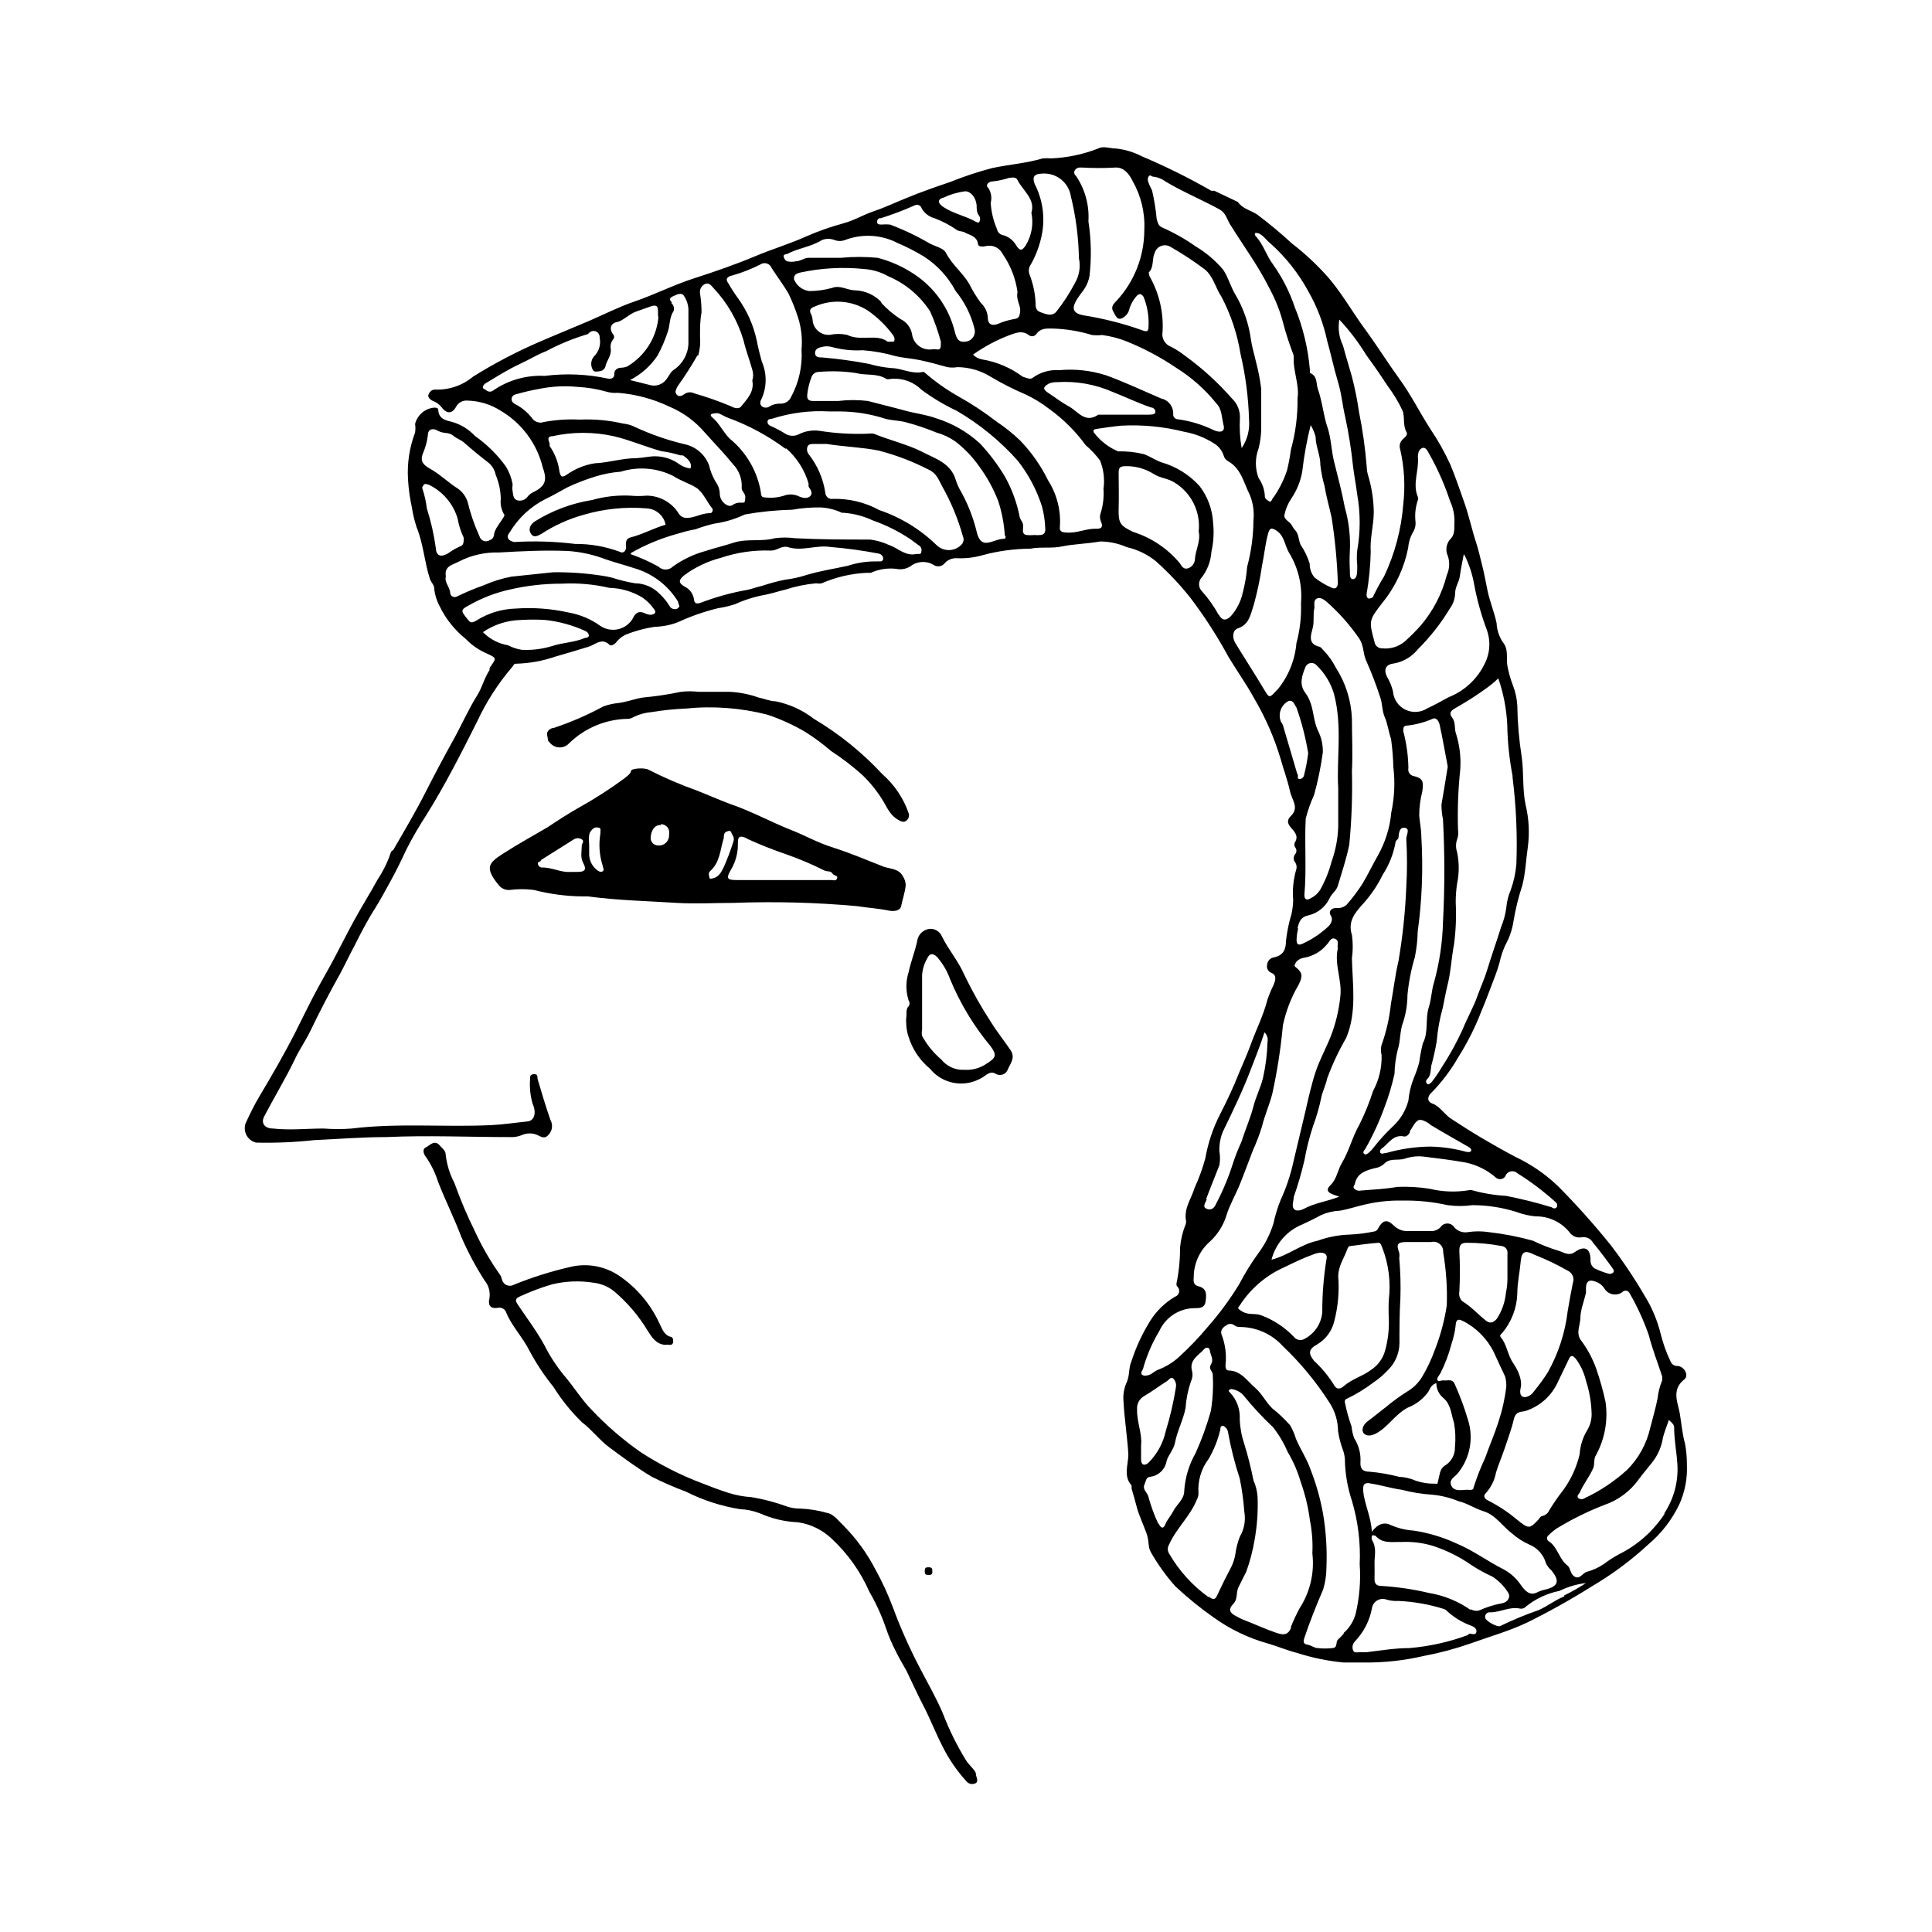 <?xml version="1.0" encoding="UTF-8"?>
<!-- Uploaded to: ICON Repo, www.iconrepo.com, Generator: ICON Repo Mixer Tools -->
<svg fill="#000000" width="800px" height="800px" version="1.1" viewBox="144 144 512 512" xmlns="http://www.w3.org/2000/svg">
 <g>
  <path d="m590.54 526.55c-0.707-2.57-0.906-5.039-1.359-7.859-0.453-2.82-2.367-6.348 1.16-9.117 1.359-1.059 0-3.477-1.762-3.578h-0.004c-0.82 0.051-1.578-0.438-1.863-1.211-1.121-2.34-1.996-4.785-2.621-7.305-0.871-3.559-2.301-6.961-4.231-10.074-2.711-4.648-5.707-9.125-8.969-13.402-4.394-5.461-9.07-10.691-14.004-15.668-3.297-3.148-7.074-5.75-11.188-7.707-5.84-3.074-11.523-6.438-17.027-10.078-1.914-1.211-3.074-3.375-5.039-4.082-1.965-0.707-0.906-2.418-0.301-2.871 2.777-2.84 5.18-6.023 7.152-9.469 2.426-3.84 4.469-7.906 6.098-12.145 0.906-2.117 1.715-4.281 2.519-6.398 0.805-2.117 1.715-4.332 2.316-6.602v0.004c0.34-1.562 0.848-3.082 1.512-4.535 1.102-1.969 1.836-4.117 2.164-6.348 0.539-3.195 1.312-6.344 2.32-9.422 0.855-3.273 0.957-6.602 1.461-10.078 0.512-3.746 0.324-7.555-0.555-11.234-0.906-4.18-0.453-8.566-1.059-12.848-0.703-4.484-1.09-9.012-1.16-13.551-0.105-1.828-0.496-3.633-1.156-5.34-0.684-1.758-1.191-3.582-1.512-5.441-0.25-2.016 0.352-4.231-1.16-5.996-0.992-1.5-1.566-3.238-1.66-5.039-0.605-2.973-1.812-5.742-2.418-8.715-0.453-2.168-0.855-4.484-1.41-6.648-0.555-2.168-0.957-4.031-1.562-5.894-1.211-3.68-1.965-7.406-3.273-11.035-1.309-3.629-2.266-6.602-3.629-9.824-1.516-3.301-3.301-6.469-5.344-9.473-2.769-4.332-5.039-8.918-8.113-13.148s-6.098-9.07-9.32-13.453c-3.223-4.383-6.398-10.078-10.328-14.309l0.004 0.004c-2.695-2.957-5.644-5.672-8.816-8.113-2.973-2.742-6.082-5.332-9.32-7.758-1.664-1.059-3.777-1.461-5.039-3.273l-6.246-2.973c-0.27 0.027-0.539 0.027-0.809 0-5.906-3.391-12.012-6.422-18.285-9.07-2.164-1.137-4.523-1.855-6.953-2.117-1.613 0-3.375-0.754-4.734 0h-0.004c-3.973 1.555-8.18 2.441-12.441 2.621-0.754-0.066-1.516-0.066-2.269 0-4.383 1.309-8.969 1.613-13.402 2.57h0.004c-3.769 0.992-7.473 2.219-11.086 3.676-3.879 1.309-7.758 2.672-11.539 4.231-2.922 1.16-5.742 2.519-8.715 3.527s-5.039 2.367-7.961 3.176h0.004c-3.305 0.891-6.535 2.016-9.676 3.375-4.535 2.066-9.32 3.477-13.855 5.391-4.535 1.914-10.629 4.082-16.02 5.793-5.391 1.715-10.629 4.383-16.07 6.246-3.981 1.359-7.809 3.324-11.789 5.039-3.981 1.715-9.07 3.777-13.602 5.742l-0.004 0.004c-5.957 2.594-11.719 5.625-17.23 9.066-2.816 2.352-6.406 3.574-10.074 3.426-1.059 0-1.562 0.805-1.762 1.41-0.203 0.605 0.504 1.309 1.211 1.613h-0.004c0.844 0.305 1.59 0.824 2.168 1.512 1.41 1.914 2.871 2.016 3.981 0h-0.004c0.582-1.082 1.75-1.715 2.973-1.613 3.129 0.066 6.18 0.992 8.816 2.672 5.625 3.312 9.66 8.77 11.188 15.113 1.309 3.629 0.504 5.039-2.922 6.699v0.004c-0.41 0.23-0.77 0.539-1.059 0.906-0.633 0.926-1.797 1.336-2.871 1.008-1.008-0.352-1.008-1.512-1.16-2.418s0-1.258 0-1.863v-0.004c-0.301-1.637-0.898-3.207-1.762-4.633-2.266-3.144-5.039-5.887-8.215-8.113-1.602-1.727-3.637-2.996-5.894-3.676-1.762-0.453-3.68-0.754-3.828-3.176 0-0.707-0.656-0.605-1.109-0.656v0.004c-2.43 0.227-4.449 1.965-5.035 4.332 0.117 0.75 0.117 1.516 0 2.266-1.508 3.984-2.144 8.246-1.867 12.496 0.145 2.457 0.48 4.898 1.008 7.305 0.277 1.793 0.699 3.562 1.262 5.289 1.812 4.434 2.066 9.219 3.527 13.703 0.301 0.957 1.211 1.562 1.16 2.769l-0.004 0.004c0.184 1.516 0.645 2.984 1.359 4.332 1.621 3.414 4 6.41 6.953 8.766 1.441 1.512 3.148 2.742 5.039 3.629 3.223 1.512 3.324 1.258 1.309 4.082v0.555c-1.41 2.117-1.965 4.637-3.273 6.699-2.418 3.879-4.231 8.062-6.449 12.043-2.215 3.981-5.039 9.27-7.356 13.855-2.316 4.586-5.543 10.078-8.262 14.762 0 0.402-0.707 0.453-0.855 1.059v-0.004c-0.836 2.512-2.008 4.898-3.477 7.102-2.016 3.68-4.231 7.203-6.246 10.883-2.016 3.68-3.727 7.152-5.644 10.73-1.258 2.367-2.621 4.684-3.879 7.004-2.117 3.879-4.031 7.91-6.047 11.891-2.973 5.844-6.246 11.488-9.574 17.078-1.359 2.266-2.519 4.684-3.629 7.106h0.004c-0.34 1.035-0.234 2.164 0.289 3.121 0.527 0.953 1.426 1.648 2.481 1.914 5.148 0.125 10.301-0.094 15.418-0.652 6.5-0.305 12.746-0.809 19.094-0.809 10.934-0.504 21.867 0 32.848 0 1.086 0.059 2.172-0.133 3.176-0.551 1.285-0.562 2.746-0.562 4.031 0 1.059 0.504 1.965 1.109 2.922 0 1.055-1.055 1.281-2.68 0.555-3.981-1.258-3.629-2.367-7.305-3.426-10.934 0-0.605 0-1.258-0.957-1.211-0.957 0.051-1.059 0.605-1.008 1.258v0.004c-0.176 2.203 0.047 4.422 0.652 6.547 1.16 2.57 0.402 4.586-1.41 4.734-3.125 0.301-6.297 0.805-9.422 0.957-12.344 0.605-24.738-0.605-37.082 0.906l0.004 0.004c-2.484 0.191-4.977 0.191-7.457 0-4.484 0-8.918 0.504-13.402 0-2.215 0-3.273-1.41-2.367-3.176 2.621-5.039 5.691-10.078 8.113-15.113 1.211-2.621 2.922-5.039 4.133-7.559 2.418-5.039 5.039-10.078 7.859-15.113 1.309-2.418 2.519-5.039 3.777-7.356 1.715-3.426 3.477-6.852 5.543-10.078 1.512-2.367 2.871-5.039 4.18-7.356 1.309-2.316 2.922-5.691 4.281-8.566v0.004c1.531-2.973 3.211-5.863 5.039-8.664 5.039-8.062 9.27-16.426 13.504-24.836l-0.004-0.004c2.441-5.258 5.594-10.16 9.371-14.559 0.301-0.352 0.352-0.855 1.008-0.805 3.516-0.098 7-0.727 10.328-1.867 3.023-0.855 5.996-1.762 8.969-2.672 1.613-0.504 3.426-2.469 5.441-0.453 0.301 0.352 1.109 0 1.613-0.504l-0.004 0.004c0.676-0.918 1.555-1.66 2.57-2.168 2.496-1.008 5.098-1.719 7.758-2.117 2.106-0.051 4.184-0.461 6.148-1.207 3.43-1.59 7.008-2.836 10.68-3.731 1.523-0.227 3.023-0.578 4.484-1.055 2.586-1.18 5.312-2.023 8.113-2.519 1.812-0.352 3.527-0.957 5.289-1.359 2.648-0.863 5.387-1.422 8.16-1.664 0.465 0.102 0.945 0.102 1.41 0 3.734-1.621 7.727-2.562 11.789-2.769h1.211c2.316-1.059 4.898-1.395 7.406-0.961 1.078 0.086 2.156-0.18 3.074-0.754 1.766-1.395 4.211-1.555 6.144-0.402 1.004 0.691 2.375 0.441 3.074-0.555 0.773-0.781 1.824-1.215 2.922-1.211 2.379 0.129 4.762-0.145 7.055-0.805 4.106-1.109 8.34-1.684 12.594-1.711 2.769-0.555 5.691 0 8.465-0.605 2.769-0.605 6.699-0.707 10.078-1.309l-0.004-0.004c2.43 0.02 4.832 0.531 7.055 1.512 2.844 0.641 5.5 1.934 7.758 3.781 3.289 2.945 6.324 6.164 9.07 9.621 3.75 4.945 7.117 10.164 10.074 15.617 2.215 3.68 4.734 7.203 6.801 10.984 3 5.066 5.367 10.48 7.055 16.121 0.754 2.769 1.812 5.543 2.418 8.312 0.605 2.769 2.57 4.535 0.301 6.801-1.258 1.211-0.754 2.168 0 3.074s2.215 2.168 1.059 3.93c-0.195 0.379-0.195 0.832 0 1.211 0.539 0.562 0.539 1.449 0 2.016-0.426 0.582-0.426 1.379 0 1.965 0.469 0.621 0.582 1.438 0.305 2.164-0.73 2.586-0.988 5.285-0.758 7.961-0.027 1.238-0.18 2.469-0.453 3.68-0.703 2.332-1.191 4.727-1.461 7.152 0 2.266-0.754 3.828-3.223 4.332-0.957 0.16-1.684 0.949-1.766 1.914-0.234 0.941 0.293 1.906 1.211 2.219 1.461 0.656 0.957 2.066 0.453 3.273-0.605 1.207-1.129 2.453-1.562 3.731-1.059 4.18-3.023 8.012-4.484 12.043-0.906 2.519-2.066 5.039-3.074 7.457-1.461 3.727-3.176 7.356-5.039 10.984l0.004-0.004c-1.867 3.644-3.172 7.551-3.879 11.586-0.734 2.715-1.695 5.359-2.875 7.91-0.805 2.769-2.672 5.039-2.316 8.312 0.117 0.395 0.117 0.816 0 1.211-0.809 1.996-1.316 4.102-1.512 6.246 0.012 3.215-0.309 6.422-0.957 9.57 0 0.352 0 0.605 0.352 0.906v0.004c0.348 0.41 0.461 0.969 0.309 1.484-0.152 0.516-0.551 0.922-1.062 1.082-2.633 1.559-4.859 3.719-6.5 6.301-2.121 3.387-3.812 7.023-5.039 10.828-0.754 1.762-0.453 3.68-1.16 5.34l0.004 0.004c-0.75 1.566-1.078 3.305-0.957 5.035 0.25 4.734 1.008 9.473 1.309 14.207 0 2.769-1.41 5.793 0.855 8.312v0.805c0.453 1.613 0.957 3.223 1.41 5.039 0.453 1.812 1.715 4.535 2.519 6.75 0.805 2.215 0.352 3.629 1.16 5.039v0.004c1.832 3.223 3.992 6.242 6.449 9.016 3.16 2.977 6.527 5.719 10.074 8.215 4.387 3.172 9.301 5.543 14.512 7 2.621 0.754 5.039 1.812 7.809 2.519 3.996 1.281 8.117 2.125 12.293 2.519h5.492c5.324 0.043 10.633-0.547 15.82-1.762 4.207-0.797 8.352-1.91 12.391-3.328 5.039-1.812 10.078-3.223 14.863-5.492v0.004c5.871-2.894 11.59-6.09 17.129-9.574 5.43-3.188 10.5-6.953 15.117-11.234 3.449-2.918 6.234-6.543 8.16-10.629 1.461-3.277 2.137-6.848 1.965-10.43 0.012-1.875-0.156-3.75-0.504-5.594zm-14.66-39.801c2.012 3.5 3.699 7.176 5.039 10.984 0.957 3.727 2.367 7.356 3.578 11.035l-0.004-0.004c0.023 0.355 0.023 0.707 0 1.059-0.625 1.496-1.031 3.074-1.207 4.688-0.504 2.672-1.309 5.289-1.965 7.91-0.949 4.191-3.062 8.035-6.098 11.082-3.375 3.074-7.199 5.625-11.336 7.559-0.473 0.312-1.086 0.312-1.562 0-0.605-0.555 0-1.008 0.301-1.461 0.957-2.266 2.57-4.18 3.578-6.5 0.504-1.16 0-2.367 0.805-3.578h0.004c2.305-4.281 3.168-9.191 2.469-14.004-0.648-2.988-1.473-5.93-2.469-8.816-0.996-2.769-2.406-5.367-4.184-7.711-1.211-1.914 0-3.93 0-5.844 0-1.914 0.957-4.332 1.461-6.5 0.027-0.352 0.027-0.703 0-1.055 0-2.266 0.957-2.672 3.023-1.762v-0.004c0.742 0.336 1.375 0.879 1.816 1.562 0.465 0.805 1.25 1.379 2.16 1.582 0.91 0.199 1.859 0.012 2.625-0.523 0.258-0.312 0.664-0.469 1.066-0.406 0.402 0.062 0.746 0.332 0.898 0.707zm-82.777 13.504c2.262-1.34 3.879-3.539 4.484-6.098 1.008-3.859 1.363-7.859 1.059-11.84 0-2.922 1.664-5.039 2.469-7.457 0 0 0.301-0.605 0.504-0.605 2.57-0.352 5.039-0.707 7.707-0.906 0.605 0 0.707 0.707 0.957 1.211 1.727 4.418 2.332 9.195 1.766 13.906-0.082 1.676-0.082 3.359 0 5.035 0.109 2.875-0.23 5.746-1.008 8.516-0.594 2.074-1.918 3.867-3.731 5.039-2.266 1.715-5.039 2.367-7.254 4.332-0.906 0.805-1.965 0.957-2.719-0.656-1.418-2.219-3.113-4.25-5.039-6.043-1.613-1.914-1.613-3.125 0.805-4.434zm-3.176-1.562h0.004c-0.48 0.352-1.082 0.496-1.668 0.402-0.59-0.094-1.113-0.422-1.457-0.906-2.387-2.477-5.293-4.387-8.516-5.594-1.512-0.656-3.324 0-5.039-1.008-1.715-1.008-1.059-1.008-0.656-1.715l0.004 0.004c2.875-4.449 6.992-7.953 11.84-10.078 2.57-1.258 5.039-2.469 7.91-3.477 0.512-0.203 1.059-0.324 1.613-0.352 1.309 0 1.863 0.656 1.562 1.812h-0.004c-0.746 4.617-1.117 9.281-1.105 13.957-0.23 2.926-1.918 5.539-4.484 6.953zm10.836 16.07c2.543-1.211 4.957-2.68 7.203-4.383 1.457-0.98 2.793-2.133 3.981-3.426 1.824-1.84 2.871-4.312 2.922-6.902 0-3.981 0-8.012 0.25-11.992 0.113-3.543 0.012-7.094-0.301-10.629 0.078-0.465 0.078-0.941 0-1.41-0.855-2.316-0.504-2.871 2.016-2.871h6.449c0.805-0.199 1.656 0.004 2.285 0.543 0.629 0.539 0.961 1.352 0.887 2.176 0.797 4.641 1.117 9.352 0.957 14.059-0.598 4-1.645 7.922-3.121 11.688-0.891 2.504-2.023 4.918-3.375 7.203-0.988 1.645-2.375 3.012-4.031 3.981-1.957 1.23-3.824 2.594-5.594 4.082-1.613 1.211-3.125 2.519-4.734 3.68-1.613 1.16-1.812 2.769-1.008 3.426s1.812 0.504 2.922 0c3.375-1.715 5.039-5.039 8.613-6.953 2.156-0.832 4.027-2.266 5.391-4.133 0.504-0.805 0.754-1.914 2.168-2.367-0.008 1.551 0.699 3.019 1.914 3.981 2.016 1.762 2.016 4.332 2.769 6.551l0.004-0.004c0.375 2.113 0.461 4.266 0.25 6.398 0.078 2.078-1.012 4.019-2.82 5.039-1.211 0.855-1.211 2.316-1.562 3.578-0.352 1.258 0 1.211-0.906 1.109-1.711 0.043-3.418-0.215-5.039-0.758-1.414-0.629-2.938-0.988-4.484-1.059-2.594-0.68-5.238-1.133-7.91-1.359-1.715 0-2.469-0.805-2.316-2.621 0.109-2.203-0.469-4.387-1.664-6.246-0.371-1.004-0.605-2.055-0.703-3.125-0.723-2.004-1.297-4.055-1.715-6.144-0.051-0.254-0.25-0.758 0.305-1.109zm42.32-28.113c-0.238 2.449-1.07 4.801-2.418 6.852-1.059 1.211-1.965 1.211-2.922 0.453-2.066-1.664-3.879-3.68-6.098-5.039v0.004c-0.75-0.629-1.098-1.613-0.906-2.57 0.195-3.59 0.195-7.191 0-10.781 0-1.461 0.301-2.215 1.914-2.215v-0.004c3.109-0.008 6.215 0.277 9.27 0.859 0.488 0.047 0.938 0.297 1.23 0.691 0.297 0.391 0.418 0.891 0.332 1.371v5.594c0.055 1.605-0.078 3.215-0.402 4.785zm1.965 18.641c-1.512-2.117-1.715-5.039-3.324-6.902-0.402-0.504 0-0.754 0.402-1.16v0.004c2.457-2.934 3.856-6.606 3.977-10.43 0-2.871 0.656-5.691 0.906-8.566 0.25-2.871 1.41-2.82 3.527-1.762 3.055 1.199 6.019 2.613 8.867 4.231 1.281 0.559 1.902 2.019 1.414 3.328-0.504 2.418-0.957 5.039-1.359 7.406h-0.004c-0.668 5.719-2.465 11.25-5.289 16.273-1.121 1.75-2.348 3.434-3.676 5.035-0.523 0.836-1.395 1.391-2.371 1.512-1.059 0-1.512-0.855-1.109-2.57 0.406-1.711-0.5-4.281-1.961-6.398zm-13.402-11.234c3.598 1.805 6.5 4.746 8.262 8.363 0.957 2.168 2.016 4.281 2.973 6.398 0.227 0.871 0.328 1.77 0.301 2.672-0.379 3.203-1.09 6.359-2.113 9.422-1.008 3.176-2.367 6.246-3.477 9.422-1.199 2.547-2.227 5.172-3.074 7.859 0 0.805-1.008 0.656-1.562 0.605-1.512 0-3.527 0.605-4.332-1.059-0.805-1.664 1.008-2.367 1.762-3.375v-0.004c3.211-3.973 4.195-9.297 2.621-14.156-0.941-3.199-2.106-6.328-3.477-9.371-0.605-1.512-1.812-0.906-2.82-1.008-1.008-0.102-1.309 0.453-1.715 0-0.402-0.453 0.301-1.211 0.656-1.762 1.301-2.531 2.316-5.203 3.023-7.961 0.555-1.633 0.926-3.324 1.109-5.039 0.051-1.059 0.504-1.762 1.812-1.008zm-24.535 43.074c2.82 0.402 5.594 1.309 8.312 1.664 2.641 0.688 5.34 1.129 8.059 1.312 2.41 0.215 4.769 0.793 7.004 1.711 2.367 0.555 4.332 1.965 6.648 2.672 3.176 0.957 5.039 3.981 7.559 5.894 1.359 1.191 2.887 2.176 4.535 2.922 2.207 0.875 3.871 2.742 4.484 5.039 0.363 0.707 0.859 1.34 1.461 1.863 2.215 2.769 1.812 4.18-1.613 5.039v-0.004c-0.77 0.148-1.516 0.402-2.215 0.758-2.016 1.008-3.223-0.504-4.231-1.863h-0.004c-1.145-1.746-2.703-3.18-4.531-4.184-4.231-2.117-8.113-5.039-12.445-6.852-3.644-1.703-7.512-2.871-11.488-3.477-2.082-0.129-4.129-0.625-6.043-1.461-1.715-0.855-3.426-0.402-5.039 1.762-0.25-4.082-1.965-7.305-2.316-10.832-0.051-1.66 0.199-2.215 1.812-2.012zm45.797 8.613c-0.656 0-0.855 0.555-1.211 0.957-2.367 2.57-2.621 2.469-5.691 0v0.004c-2.336-1.965-4.887-3.656-7.609-5.039-0.707-0.301-1.613-1.059-0.555-2.066v0.004c1.352-1.523 2.258-3.391 2.621-5.391 0.656-2.168 1.613-4.281 2.316-6.449 0.707-2.168 1.812-5.039 2.367-7.508 0.555-2.469 2.016-1.965 3.223-2.367h0.004c3.723-1.23 6.769-3.949 8.414-7.508 1.059-2.117 2.016-4.281 3.074-6.398 0.555-1.059 1.059-0.605 1.664 0h-0.004c1.324 1.75 2.269 3.758 2.769 5.894 0.949 2.914 1.461 5.953 1.512 9.02-0.02 1.477-0.438 2.922-1.207 4.18-1.156 1.91-1.828 4.07-1.965 6.297-0.797 3.394-2.25 6.594-4.281 9.422-1.395 1.766-2.676 3.617-3.832 5.543-0.301 0.676-0.895 1.176-1.609 1.359zm7-75.215c0.715 1.078 2.008 1.617 3.277 1.359 1.188-0.199 2.375 0.363 2.973 1.414 1.781 2.184 3.461 4.383 5.039 6.602 0.25 0.352 0.707 0.855 0.352 1.309v-0.004c-0.352 0.367-0.887 0.484-1.363 0.305-1.23-0.348-2.426-0.801-3.574-1.359-0.75-0.48-1.176-1.332-1.109-2.219 0-3.176-1.613-3.93-4.18-2.117-1.613 1.16-2.973 0-4.281-0.352h-0.004c-2.336-0.703-4.609-1.598-6.801-2.668-3.828-1.066-7.738-1.824-11.688-2.269-1.836-0.281-3.707-0.281-5.543 0-1.355 0.238-2.734-0.262-3.629-1.309-0.398-0.613-1.082-0.98-1.812-0.98s-1.414 0.367-1.812 0.98c-0.73 0.758-1.777 1.129-2.82 1.008h-5.391c-1.547 0.184-3.09-0.355-4.184-1.461-1.512-1.461-2.769-1.812-4.18 0.855-0.211 0.43-0.633 0.715-1.109 0.754-2.16 0.449-4.348 0.719-6.551 0.809-2.836 0.102-5.641 0.648-8.312 1.613-4.383 0.906-7.758 3.879-12.242 5.039v-0.004c1.07-4.219 4.082-7.676 8.109-9.32 1.664-0.805 3.375-1.562 5.039-2.519 1.594-0.691 3.305-1.082 5.039-1.156 2.016-0.352 3.981-1.008 5.894-1.461 3.488-0.887 7.082-1.293 10.68-1.211 4-0.07 7.988 0.336 11.891 1.211 2.191 0.305 4.41 0.305 6.602 0 3.965 0.008 7.906 0.621 11.688 1.812 1.617 0.617 3.312 1.004 5.039 1.16 3.469-0.047 6.769 1.492 8.965 4.18zm-57.633-72.598c0.285-2.039 0.285-4.109 0-6.148-1.211-3.777 1.008-6.098 3.125-8.465l-0.004 0.004c2.019-2.258 3.719-4.785 5.039-7.508 1.676-2.57 2.824-5.445 3.375-8.465 0-0.656 0.707-0.805 0.805-1.359 0.102-0.555 0-2.82 1.613-2.621 1.613 0.203 0.402 1.965 0.453 3.023 0.25 4.211 0.25 8.434 0 12.645-0.266 6.59-0.957 13.152-2.066 19.648-0.906 3.777-1.309 7.609-2.016 11.387h0.004c-0.383 3.699-1.211 7.336-2.469 10.832-0.242 0.875-0.242 1.797 0 2.672 0.105 3.336-0.676 6.637-2.269 9.57-0.973 3.062-2.188 6.047-3.625 8.918-1.812 3.125-2.621 6.699-4.586 10.078-1.16 1.812-1.309 4.231-3.074 5.945-1.762 1.715 0 2.316 2.367 3.023-3.223 1.309-6.5 1.664-9.371 3.223-0.754 0.402-2.117 0.805-2.719 0-0.605-0.805 0-2.117 0-3.125 1.109-3.172 2.051-6.402 2.82-9.672 0.547-3.109 1.32-6.176 2.316-9.172 0.91-2.461 1.637-4.984 2.168-7.555 0.352-1.664 1.16-3.176 1.562-5.039 1.367-3.715 3.055-7.305 5.039-10.73 2.871-6.902 1.66-14.008 1.512-21.109zm24.133-36.777c0.473 9.062 0.473 18.141 0 27.203-0.141 5.402-0.934 10.766-2.371 15.973-0.656 2.016-0.707 4.484-1.359 6.5-1.059 3.176 0 6.602-1.613 9.672-0.414 1.66-0.734 3.34-0.957 5.039-0.371 1.391-0.844 2.754-1.41 4.078-0.777 1.934-1.27 3.973-1.461 6.047-0.699 2.656-2.152 5.051-4.18 6.902-1.812 1.723-3.5 3.574-5.039 5.543-0.328 0.438-0.699 0.844-1.109 1.207-0.402 0.402-0.957 0.855-1.41 0.453-0.453-0.402 0-0.906 0.352-1.359 1.98-3.496 3.664-7.156 5.039-10.934 1.109-2.902 2-5.883 2.672-8.914 0.047-2.09 0.316-4.168 0.805-6.199 0.855-2.519 0.504-5.039 1.562-7.758 0.699-2.234 1.055-4.562 1.059-6.902 0.328-3.414 0.984-6.789 1.965-10.078 0.453-2.223 0.707-4.481 0.754-6.75 1.152-8.344 1.473-16.781 0.957-25.191 0-1.863-0.402-3.68-0.555-5.543v0.004c0.004-2.144 0.273-4.277 0.809-6.348 0.453-2.871 0-3.578-2.266-4.133h-0.004c-0.473-0.086-0.891-0.359-1.156-0.758-0.266-0.398-0.355-0.891-0.254-1.359-0.047-3.301-0.504-6.582-1.359-9.773 0-0.805 0-1.309 0.754-1.461 2.418-0.23 4.781-0.844 7.004-1.812 1.109-0.555 1.715 0.906 1.863 1.461 0.855 3.879 1.512 7.859 2.168 11.184-0.605 3.777-1.109 6.902-1.664 10.078-0.004 1.32 0.129 2.637 0.406 3.93zm16.523 94.516v-0.004c0.23-0.613 0.75-1.07 1.387-1.223 0.637-0.152 1.305 0.023 1.785 0.469 3.578 2.234 6.949 4.777 10.078 7.606 0.473 0.305 0.629 0.922 0.352 1.414-0.301 0.453-0.906 0.352-1.359 0-3.977-1.219-8.012-2.227-12.09-3.023-3.07-0.168-6.113-0.676-9.07-1.512-0.195-0.074-0.41-0.074-0.605 0-3.496 0.594-7.078 0.473-10.527-0.352-2.832-0.461-5.703-0.629-8.566-0.504-3.176 0.555-6.348 0.707-9.574 0.957h0.004c-0.574 0.145-1.18 0.035-1.664-0.305-0.855-0.656 0-1.109 0-1.613 0.656-2.82 3.074-3.426 5.34-4.031v0.004c0.863-0.113 1.668-0.48 2.316-1.059 1.562-1.762 3.777-0.805 5.644-1.461 1.621-0.547 3.344-0.719 5.039-0.504 3.68 0.453 7.356 0.906 11.035 1.562h-0.004c2.949 0.625 5.691 1.996 7.961 3.981 0.363 0.324 0.855 0.477 1.34 0.406 0.488-0.066 0.918-0.344 1.18-0.762zm-20.152-13.754c3.426 2.066 6.902 4.031 10.328 5.996 0.453 0.25 0.906 0.605 0.754 1.059s-0.855 0.352-1.41 0.25v-0.004c-3.121-0.852-6.336-1.309-9.57-1.359-3.852 0.059-7.68 0.617-11.387 1.664-0.555 0-1.359 0.453-1.664 0-0.301-0.453 0-1.008 0.754-1.461 1.664-1.41 2.871-3.477 5.594-2.871 0.605 0 1.008-0.402 1.309-0.855 0.301-0.453 0-0.555 0.25-0.754 0.25-0.203 1.16-2.215 2.066-2.672 0.91-0.457 2.269 0.449 3.176 1.004zm18.289-118.14c1.363 3.945 2.16 8.07 2.367 12.242 0.078 4.566 0.551 9.117 1.41 13.602 0.012 0.133 0.012 0.27 0 0.402 0.961 7.637 1.297 15.336 1.008 23.023-0.203 2.34-0.711 4.644-1.512 6.856-0.633 1.488-1.027 3.07-1.16 4.684-0.234 1.73-0.691 3.422-1.359 5.039-1.211 3.879-2.57 7.707-3.777 11.637-0.656 2.168-1.664 4.332-2.418 6.449-1.109 3.176-2.769 5.996-3.981 9.02-1.59 3.492-3.441 6.863-5.543 10.074-0.816 1.387-1.723 2.719-2.719 3.981 0 0-0.754 0.855-1.16 0.453-0.191-0.152-0.305-0.383-0.305-0.629 0-0.246 0.113-0.477 0.305-0.629 1.008-0.906 0.906-2.519 1.059-3.477 0.602-2.156 1.09-4.344 1.461-6.551 0.246-3.016 0.789-6.004 1.613-8.918 0.402-1.863 0.707-3.727 1.16-5.594 0.957-3.629 1.109-7.457 1.812-11.184 0.488-3.637 0.641-7.316 0.453-10.98-0.016-1.688 0.105-3.371 0.352-5.039 0.59-2.793 0.59-5.672 0-8.465-0.363-1.062-0.363-2.215 0-3.273 0.324-0.852 0.41-1.773 0.25-2.672-0.16-5.332 0.043-10.668 0.605-15.969 0.211-3.168-0.168-6.344-1.109-9.371-0.555-1.359 0-2.922-1.059-4.332-1.059-1.41 0-2.016 1.16-2.672 2.672-1.512 5.289-3.176 7.859-5.039 1.137-0.812 2.215-1.703 3.227-2.668zm-9.02-32.797v-0.004c1.258 2.496 2.141 5.16 2.621 7.91 0.754 4.07 1.863 8.066 3.324 11.941 0.938 2.535 0.938 5.324 0 7.859-1.824 4.606-5.469 8.254-10.078 10.078-1.863 1.008-3.727 2.066-5.691 2.973v-0.004c-1.75 1.129-3.965 1.246-5.824 0.316-1.863-0.93-3.094-2.773-3.246-4.848-0.316-1.312-0.828-2.566-1.508-3.731-1.059-1.965-0.453-3.375 1.664-3.629l-0.004 0.004c2.539-0.43 4.836-1.773 6.449-3.781 3.25-3.234 6.094-6.856 8.465-10.781 0.887-1.195 1.379-2.641 1.41-4.129 0-1.613 1.059-2.922 1.258-4.535 0.203-1.613 0.656-3.68 1.008-5.644zm-13.352-6.352c0.395-0.812 0.535-1.727 0.402-2.617-0.176-1.859 0.047-3.731 0.656-5.492 0.102-0.262 0.102-0.547 0-0.809-1.512-3.527 0.352-7.055 0-10.578 0-1.109 0.301-2.117 1.211-2.418 0.906-0.301 1.41 0.906 1.863 1.715v-0.004c2.211 3.93 4.031 8.062 5.441 12.344 0.895 1.902 1.293 4 1.156 6.098 0 1.461 0 2.769-0.805 3.727-1.324 1.223-1.695 3.168-0.906 4.789 0.527 1.656 0.422 3.453-0.305 5.035-1.254 4.945-3.633 9.531-6.949 13.402-1.309 1.461-2.719 2.871-4.18 4.18l-0.004 0.004c-1.668 1.398-3.832 2.051-5.996 1.812-0.996 0.035-1.863-0.68-2.016-1.664-1.562-5.742-1.512-5.742 2.215-10.578h0.004c3.363-4.191 5.664-9.137 6.699-14.41 0.133-1.609 0.652-3.164 1.512-4.535zm-19.75-55.922c2.699 2.891 5.094 6.047 7.156 9.422 1.914 2.621 3.777 5.289 5.543 8.012 1.562 2.074 2.914 4.301 4.027 6.648 0.707 1.762 0 3.93 1.109 5.793 0.352 0.754-0.605 1.41-1.059 1.863-0.727 0.684-0.984 1.73-0.652 2.672 1.098 4.773 1.371 9.695 0.805 14.559-0.508 6.586-2.219 13.023-5.039 18.996-1.074 1.738-2.051 3.539-2.922 5.391 0 0.301-0.805 0.605-1.211 0.555-0.402-0.051-0.555-0.656-0.555-1.109h0.004c0.656-3.746 1.027-7.535 1.105-11.336-0.25-3.527 0.805-6.953 0.805-10.48h0.004c-0.047-3.418-0.59-6.812-1.613-10.074-0.16-0.609-0.246-1.234-0.25-1.863-0.395-4.926-1.082-9.82-2.066-14.664-0.445-3.121-1.07-6.215-1.863-9.27-0.754-2.719-1.664-5.543-2.367-8.262h-0.004c-1.043-2.121-1.379-4.523-0.957-6.852zm-22.367-22.871c0.301-0.25 0.605 0 0.957 0 1.309 0.555 2.016 1.812 3.074 2.621v-0.004c4.062 3.621 7.473 7.918 10.074 12.695 2.359 4.109 4.059 8.566 5.039 13.203 1.008 3.578 1.762 7.203 2.82 10.73 1.059 3.527 1.211 6.348 1.965 9.473v-0.004c0.922 4.312 1.609 8.668 2.066 13.051 0.301 2.469 0.805 5.039 1.109 7.457 0.863 4.898 0.863 9.91 0 14.812-0.145 1.305-0.145 2.621 0 3.93v0.605c0 1.211 0 3.023-1.109 3.074-1.109 0.051-0.754-1.715-0.855-2.672-0.082-1.527-0.082-3.059 0-4.586 0.215-3.941-0.23-7.891-1.312-11.688-0.754-4.082-1.863-8.16-2.871-12.242-0.754-3.023-0.754-6.195-1.762-9.117-1.008-2.922-1.359-6.801-2.519-10.078-0.555-1.562 0-3.375-2.117-4.281v-0.754-0.004c-0.477-5.695-1.816-11.285-3.981-16.574-1.348-4.039-3.285-7.859-5.742-11.336-1.812-2.367-2.57-5.34-4.637-7.559-0.211-0.188-0.293-0.484-0.199-0.754zm22.066 147.01v10.078-0.004c-0.082 3.215-0.68 6.394-1.762 9.422-0.695 2.641-1.73 5.18-3.074 7.559-0.645 0.953-1.531 1.715-2.57 2.215-1.16 0.656-1.613 0-1.562-1.008 0.605-6.699 0-13.402 0.352-20.152 0.547-2.164 1.289-4.269 2.219-6.297 1.031-3.703 1.805-7.477 2.316-11.285 0.051-2.051-0.414-4.078-1.359-5.894-1.16-2.57-1.059-5.441-2.215-8.012-0.254-0.605-0.574-1.18-0.961-1.711-1.914-2.418-0.957-4.785 0-7.152v-0.004c0.281-0.504 0.789-0.836 1.359-0.898 0.57-0.059 1.137 0.164 1.516 0.598 2.188 2.102 3.789 4.742 4.633 7.656 2.269 8.668 0.605 17.484 1.109 24.891zm-7.559-59.449v-0.004c-0.551-1.789-1.367-3.484-2.418-5.035-0.605-1.309-0.402-2.871-1.562-3.981-0.301-0.352-0.555-0.742-0.754-1.16-0.555-1.008-2.215-1.562-1.965-2.769 0.324-1.57 0.957-3.062 1.863-4.383 1.469-2.168 2.449-4.625 2.871-7.207 0.473-4.106 1.211-8.18 2.219-12.191 0.582 0.957 1.023 1.992 1.309 3.074 0 2.519 1.309 5.039 1.258 7.508h0.004c0.207 1.875 0.578 3.731 1.105 5.539 0.453 2.82 1.258 5.543 1.863 8.312h0.004c0.898 5.723 1.453 11.496 1.66 17.281 0 1.211-0.555 1.863-1.562 1.41-1.66-0.711-3.219-1.641-4.633-2.769-0.844-1.02-1.289-2.305-1.262-3.629zm-42.723-102.58c0.453-0.707 0.805 0 1.211 0 1.207 0.121 2.359 0.574 3.324 1.309 4.637 2.769 9.574 4.785 14.258 7.356 1.664 0.906 1.965 2.519 2.769 3.879 3.527 5.691 7.559 11.133 10.531 17.129v0.004c1.609 2.977 2.848 6.141 3.676 9.422 0.684 2.539 1.488 5.043 2.422 7.504 0.16 0.316 0.262 0.656 0.301 1.008-0.25 3.879 1.562 7.559 1.008 11.082v0.004c0.062 4.629-0.531 9.242-1.766 13.703-0.238 1.812-0.574 3.613-1.004 5.391-0.926 2.797-2.285 5.434-4.031 7.809 0 0.301-0.453 0.707-0.805 0.402-0.352-0.301-1.16-0.605-1.059-1.41-0.094-1.703-0.672-3.348-1.664-4.734-0.949-2.519-0.949-5.293 0-7.809 0.484-1.859 0.719-3.773 0.703-5.695v-10.078 0.004c-0.285-2.398-0.742-4.773-1.359-7.106-0.453-2.016-1.059-3.93-1.359-5.945-0.559-4.234-1.961-8.312-4.133-11.988-1.258-2.066-1.812-4.434-3.176-6.5h0.004c-2.098-2.5-4.602-4.629-7.406-6.297-2.812-1.98-5.816-3.668-8.969-5.039-0.906-0.453-1.059-1.359-1.309-2.215v-0.004c-0.234-2.523-0.637-5.035-1.211-7.504-0.352-0.805-0.805-1.562-1.059-2.418-0.145-0.418-0.105-0.875 0.102-1.262zm22.168 58.844c-3.719-4.254-7.91-8.074-12.492-11.383-1.148-0.906-2.379-1.699-3.68-2.371-1.633-0.586-2.594-2.273-2.266-3.981 0.301-5.152-0.91-10.281-3.477-14.758 0-0.352-0.402-0.957 0-1.16 1.211-1.41 0.605-3.273 1.41-5.039 0.266-0.84 0.91-1.508 1.742-1.805 0.828-0.297 1.75-0.188 2.488 0.293 3.109 1.777 6.106 3.746 8.969 5.894 2.316 1.812 2.922 5.039 4.484 7.305 2.484 4.734 4.188 9.84 5.039 15.117 1.344 5.75 2.102 11.625 2.266 17.531 0.215 2.637-0.477 5.269-1.965 7.457-0.457-2.644-0.609-5.332-0.453-8.012 0.062-1.91-0.688-3.762-2.066-5.09zm-34.258 4.234h-1.211c-3.477 2.418-5.391-0.855-7.758-2.168-2.367-1.309-3.578-2.367-5.391-3.527-1.812-1.16-1.359-1.664 0-2.519v0.004c0.699-0.301 1.457-0.441 2.219-0.406 5.074-0.332 10.156 0.566 14.809 2.621 3.324 1.309 6.551 2.871 10.078 4.082 0.605 0 1.258 0.555 1.16 1.258-0.102 0.707-1.109 0.605-1.715 0.656zm0.855-10.43c-3.996-1.285-8.211-1.75-12.395-1.359-2.516-0.188-5.016 0.527-7.051 2.016-0.605 0.555-1.715 0-2.672-0.301v-0.004c-3.191-2.371-6.906-3.945-10.832-4.582-0.887-0.168-1.695-0.609-2.316-1.262 2.906-2.055 6.051-3.75 9.371-5.039 1.812-0.656 3.629-1.562 5.594 0h-0.004c0.645 0.363 1.457 0.164 1.867-0.453 1.109-1.562 2.672-1.41 4.281-1.41 3.535 0.105 7.043 0.68 10.43 1.715 0.887 0.102 1.781 0.102 2.668 0 2.246 0.297 4.445 0.871 6.551 1.711 4.582 1.852 8.957 4.184 13.047 6.953 4.09 2.547 7.719 5.766 10.734 9.523 1.461 1.512 1.359 3.777 1.863 5.742s-1.258 2.016-2.973 1.109c-2.809-1.324-5.797-2.223-8.867-2.672-0.855 0-1.562-0.504-1.512-1.359 0.117-1.984-1.23-3.762-3.176-4.18-4.836-2.066-9.621-4.336-14.609-6.148zm-6.902-55.066h0.402c3.055 0.176 6.117 0.176 9.172 0 2.215 0 3.527 1.914 4.332 3.527 2.262 3.961 3.348 8.488 3.121 13.047-0.008 6.926-2.613 13.598-7.305 18.691-0.707 0.707-1.664 1.613-0.957 2.82 0.707 1.211 0.957 2.215 2.066 1.965v0.004c1.176-0.426 2.039-1.441 2.266-2.672 0.363-1.145 0.945-2.207 1.715-3.125 0.957-1.258 1.613-0.555 2.016 0 1.035 2.555 1.484 5.312 1.309 8.062 0 1.059-0.402 1.309-1.664 0.805h0.004c-5.106-1.812-10.367-3.144-15.719-3.981-2.418-0.504-3.023-1.613-1.863-3.727 0.605-1.109 1.461-2.117 2.168-3.125h-0.004c0.742-1.09 1.242-2.324 1.461-3.625 0.535-4.797 0.434-9.641-0.301-14.41 0.266-4.289-0.902-8.543-3.328-12.09-0.957-0.758-0.25-2.168 1.109-2.168zm-10.074 1.613c3.758-0.305 7.109 2.363 7.656 6.094 1.312 5.348 2.019 10.82 2.117 16.324 0.484 2.254 0.105 4.609-1.059 6.602-1.438 2.719-3.121 5.301-5.039 7.707-1.258 1.211-2.769 0.453-4.082 0-1.309-0.453-1.309-1.461-1.309-2.519-0.121-2.574-0.668-5.109-1.613-7.508-0.324-0.875-0.191-1.855 0.355-2.617 1.434-2.539 2.438-5.297 2.973-8.164 0.828-4.496 0.137-9.141-1.965-13.199-0.656-1.812-0.203-2.668 1.965-2.719zm-13.047 2.066h-0.004c1.492-0.16 2.961-0.48 4.383-0.961 0.707 0 1.664-0.352 2.168 0.605 1.461 2.871 4.785 5.039 3.68 8.664l-0.004 0.004c0.613 2.938 0.09 5.996-1.461 8.562-1.008 1.562-1.562 1.664-2.621 0h0.004c-0.781-1.34-2.07-2.305-3.578-2.668-0.754-0.188-1.324-0.801-1.461-1.562-0.953-2.203-1.516-4.559-1.664-6.953 0.348-1.336 0.129-2.758-0.602-3.93-0.91-0.707-0.051-1.664 1.004-1.762zm-13.098 4.332h-0.004c1.824-0.883 3.781-1.461 5.793-1.715 1.461 0 2.82 1.613 3.023 3.68 0 1.008 0 2.016 0.707 2.871h-0.004c0.305 0.477 0.305 1.086 0 1.562-0.25 0.453-0.605 0-0.855 0-2.769-1.613-6.047-2.168-8.715-3.981-1.41-0.957-1.562-1.914-0.102-2.418zm-16.625 5.441h-0.004c3.031-0.961 6.008-2.086 8.914-3.375 0.352-0.223 0.789-0.27 1.176-0.117 0.387 0.148 0.68 0.473 0.789 0.871 0.746 1.297 1.98 2.238 3.43 2.621 2.07 0.77 4.031 1.805 5.844 3.07 0.754 0.504 1.613 0.301 2.266 0.754 0.656 0.453 3.125 0.805 3.375 2.922 0 0.855 1.211 0.805 1.965 0.656v0.004c1.828-0.508 3.754 0.359 4.586 2.062 2.082 3.004 3.43 6.457 3.93 10.078-0.453 2.066 0.855 3.477 0.707 5.039-0.152 1.562-0.352 1.965-1.863 2.168l-0.004-0.004c-1.402 0.266-2.769 0.688-4.078 1.262-1.613 0.605-2.621 0-2.621-1.562-0.062-1.539-0.734-2.988-1.863-4.031-1.176-1.582-2.203-3.269-3.074-5.039-1.762-2.973-4.535-5.039-6.195-8.262-0.656-1.258-2.871-1.664-4.332-2.469h-0.004c-3.34-1.965-6.848-3.633-10.477-4.988-0.754-0.07-1.516-0.07-2.269 0-0.402 0-1.109 0-1.109-0.555-0.059-0.254-0.012-0.52 0.133-0.738 0.141-0.219 0.367-0.371 0.625-0.418zm-24.887 9.523c2.922-1.613 6.398-1.914 9.27-3.727l-0.008-0.004c1.113-0.461 2.363-0.461 3.477 0 0.848 0.312 1.777 0.312 2.621 0 4.562-1.766 9.66-1.492 14.008 0.754 2.434 1.039 4.793 2.25 7.051 3.629 3.5 2.266 6.359 5.387 8.312 9.07 2.418 2.934 4.141 6.379 5.039 10.074 0.195 0.777 0.039 1.598-0.426 2.25-0.465 0.648-1.195 1.062-1.992 1.125-1.762 0.25-2.266-0.707-2.719-2.266h-0.004c-1.484-6.438-5.402-12.055-10.93-15.668-2.945-1.957-6.199-3.406-9.625-4.285-3.234-0.309-6.488-0.309-9.723 0h-8.516c-1.258 0-2.168 0.906-3.324 0.906-0.809 0.207-1.656 0.207-2.469 0-0.359-0.191-0.633-0.516-0.754-0.906-0.402-0.906 0.25-0.805 0.555-1.008zm25.191 12.797-0.008-0.004c-1.828-1.973-4.367-3.133-7.055-3.223-2.016 0-4.031-1.461-6.047-0.656h0.004c-1.988 0.555-4.035 0.844-6.098 0.855-1.84-0.227-3.41-1.445-4.082-3.172 0-1.211 0.656-1.461 1.562-1.715 5.606-1.223 11.371-1.547 17.078-0.957 2.234 0.16 4.402 0.816 6.352 1.914 4.531 1.918 8.391 5.148 11.082 9.273 1.184 2.617 2.144 5.328 2.871 8.109 0 1.613 0 2.266-1.359 1.965h-0.805c-1.277 0.23-2.594-0.074-3.633-0.848-1.039-0.773-1.715-1.945-1.859-3.234-0.336-1.684-1.434-3.113-2.973-3.879-1.961-1.242-3.742-2.75-5.289-4.484zm3.477 10.078c-0.301 0.402-0.855 0.301-1.914 0.301-2.973-2.215-7.106 0-10.781-1.812l-0.008-0.004c-1.496-0.309-3.039-0.309-4.535 0-1.141 0.098-2.269-0.273-3.133-1.023-0.863-0.746-1.387-1.816-1.453-2.957-0.027-0.488-0.145-0.969-0.352-1.41-0.754-1.258 0-1.812 0.957-2.117 4.551-2.023 9.812-1.625 14.008 1.059 2.625 1.816 4.926 4.062 6.801 6.648 0.102 0.305 0.555 0.809 0.148 1.363zm-43.125-17.23-0.008-0.004c2.574-0.727 5.074-1.703 7.453-2.922 0.512-0.352 1.156-0.445 1.746-0.258 0.59 0.188 1.062 0.633 1.277 1.215 1.41 2.215 3.023 4.332 4.383 6.602v-0.004c1.008 2.07 1.867 4.211 2.57 6.398 0.898 2.762 1.223 5.676 0.957 8.566 0.277 4.375-0.684 8.738-2.769 12.594-0.5 1.129-1.641 1.828-2.871 1.766-0.973-0.039-1.938 0.207-2.773 0.703-0.625 0.473-1.488 0.473-2.113 0-0.656-0.605-0.402-1.461 0-2.117v0.004c1.352-3.102 1.352-6.625 0-9.727-0.504-1.812-1.008-3.777-1.359-5.691h-0.004c-0.879-4.055-2.594-7.883-5.035-11.234-0.898-1.227-1.723-2.508-2.469-3.828-0.605-0.809-0.707-1.562 0.754-2.016zm14.359 45.848-0.012-0.004c2.805 2.469 4.852 5.684 5.894 9.27v0.805c0 0.203 1.359 1.512 0.504 2.469-0.855 0.957-2.316 0.504-3.375 0-1.211-0.488-2.566-0.488-3.777 0-1.633 0.484-3.348 0.621-5.039 0.402-0.855 0-0.906-0.707-0.957-1.309-0.152-1.027-0.387-2.035-0.703-3.023-1.34-4.391-3.953-8.281-7.508-11.184-1.762-1.715-2.769-4.133-4.734-5.742 0 0-0.453-0.352-0.301-0.656 0.152-0.301 0.707-0.301 1.461-0.402 0.754-0.102 1.914 0.805 3.023 1.211l-0.004-0.004c5.461 1.984 10.602 4.75 15.266 8.211zm-23.328-24.688-0.008-0.004c0.449-1.641 0.602-3.348 0.453-5.039 0-2.117 0-4.231 0.402-6.348-0.004-1.688-0.137-3.371-0.402-5.039-0.164-1.023 0.371-2.031 1.309-2.469 1.059-0.504 1.715 0.453 2.215 1.008h0.004c3.727 3.961 6.473 8.742 8.012 13.957 0.605 2.621 1.562 5.039 2.316 7.758 0.297 0.918 0.297 1.902 0 2.82 0.605 3.125-1.512 5.039-2.922 6.852-0.605 0.855-1.965 0.453-2.719 0h-0.004c-3.172-1.328-6.418-2.473-9.723-3.426-0.879-0.445-1.938-0.348-2.719 0.254-0.656 0.504-1.461 0.707-2.016 0-0.555-0.707 0-1.461 0.301-2.117 1.883-2.629 3.633-5.356 5.238-8.16zm-6.953-13.957c-1.309-1.258 0-1.562 0.707-1.914 0.707-0.352 1.863-0.754 2.367 0l-0.008-0.004c0.746 1.07 1.184 2.324 1.258 3.629v9.117c-0.09 2.809-1.535 5.402-3.879 6.953-0.957 0.656-1.258 1.664-1.914 2.469-1.043 1.473-2.926 2.086-4.637 1.512l-5.039-1.258 0.004-0.004c2.922-1.5 5.418-3.719 7.254-6.445 1.098-2.016 2.008-4.121 2.719-6.301 0.656-1.812 0.402-3.828 1.562-5.543v0.004c0.262-0.789 0-1.656-0.652-2.168zm-47.215 23.121c-1.258 1.059-2.016 0-2.672-0.301s0-1.258 0.555-1.512c2.922-1.762 5.793-3.578 8.918-5.039 3.125-1.461 4.637-2.519 7.055-3.426 3.422-1.828 7.016-3.312 10.73-4.434 0.402 0 0.504-0.402 0.805-0.555 0.508-0.41 1.207-0.477 1.781-0.168s0.902 0.934 0.84 1.578c0.395 1.84-0.199 3.746-1.562 5.039-0.797 0.996-0.895 2.379-0.25 3.477 0.301 0.754 1.309 0.402 2.066 0.352 0.59-0.141 1.066-0.578 1.258-1.156 0.301-1.613 1.562-2.82 1.461-4.535-0.227-0.953-0.004-1.957 0.605-2.723 0.344-0.367 0.344-0.941 0-1.309-1.16-1.562-0.605-2.973 1.008-3.273s3.176-2.117 5.039-2.769l3.981-1.41c2.621-0.855 1.562 1.512 1.965 3.023l-0.004-0.004c-0.535 5.359-3.582 10.145-8.211 12.898-0.496 0.211-1.023 0.328-1.562 0.352-1.109 0-1.965 0.605-1.914 1.715 0.051 1.109-0.957 1.359-1.762 1.16v-0.004c-5.481-1.172-11.117-1.41-16.676-0.703-4.769-0.242-9.488 1.066-13.453 3.727zm12.848 8.613v0.004c-1.07 0.191-2.156-0.262-2.769-1.16-1.164-1.512-2.641-2.75-4.336-3.629-0.656-0.352-1.16-0.805-1.059-1.562 0.102-0.754 0.754-1.059 1.309-1.16l0.004 0.004c2.004-0.578 4.039-1.047 6.094-1.41 3.316-0.668 6.711-0.836 10.078-0.504 2.644 0.133 5.266 0.57 7.809 1.309 0.934 0.254 1.906 0.34 2.871 0.254 4.703 0.371 9.293 1.602 13.555 3.625 3.68 1.531 6.941 3.914 9.52 6.953 2.469 2.769 5.039 5.391 7.356 8.262 1.68 1.691 2.547 4.023 2.371 6.398 0 0.957 1.109 1.461 0.957 2.621-0.152 1.16 0 1.309-1.16 1.258-0.812-0.066-1.617 0.168-2.266 0.656-1.16 0.754-3.223-0.957-3.324-2.82h-0.004c0.012-1.219-0.379-2.402-1.105-3.375-0.816-1.379-1.41-2.875-1.766-4.434-1.086-2.852-3.559-4.945-6.551-5.543-4.488-1.074-8.859-2.59-13.047-4.535-0.973-0.496-2.035-0.805-3.125-0.906-3.793-0.883-7.691-1.238-11.586-1.059-3.293-0.16-6.59 0.074-9.824 0.707zm2.519 3.68c5.438-1.227 11.086-1.227 16.523 0 4.231 1.008 8.262 2.769 12.445 3.93 1.707 0.219 3.394 0.59 5.039 1.109h0.605c0.152 0 2.066 1.211 2.215 2.57 0 0.352 0 0.957-0.25 0.906h-0.004c-0.973-0.152-1.898-0.512-2.719-1.059-1.879-1.398-4.156-2.16-6.5-2.168-1.613 0-3.477 0.453-5.039 0.504-3.727 0-7.305 1.211-11.035 1.359l0.004 0.004c-2.711 0.441-5.281 1.512-7.508 3.121-1.211 0.707-1.41 0.402-1.762-0.805-0.289-2.484-1.191-4.856-2.621-6.902v-0.605c-0.504-1.41-0.504-1.812 0.605-2.016zm-11.184 25.441c2.273-3.809 5.598-6.887 9.57-8.867 1.914-0.906 3.777-2.016 5.644-3.023v0.004c2.441-1.16 4.969-2.137 7.555-2.926 2.164-0.66 4.394-1.082 6.652-1.258 4.625-1.441 9.629-1.027 13.953 1.16 1.812 1.211 4.031 1.863 5.945 3.023s2.871 3.777 4.383 5.594c0.25 0.301 0 1.309-0.656 1.211-2.168 0-3.93 1.211-5.996 1.258l0.004-0.004c-0.918 0.09-1.801-0.363-2.269-1.156-1.832-2.938-5.051-4.727-8.512-4.738-1.457 0.137-2.926 0.137-4.383 0-3.398-0.156-6.801 0.234-10.078 1.16-5.363 0.855-10.5 2.773-15.113 5.641-1.359 0.906-1.812 2.168-1.059 3.324 0.754 1.16 1.812 0.504 2.769 0v0.004c3.43-2.246 7.188-3.945 11.137-5.039 5.422-1.602 11.094-2.18 16.727-1.715 2.477 0.117 4.555 1.902 5.039 4.332-3.176 0.906-6.098 2.57-9.32 3.375-1.258 0.301-1.258 1.41-1.16 2.367 0.102 0.957-0.555 2.066-1.715 1.41v0.004c-3.769-1.398-7.766-2.098-11.789-2.066-5.363-0.656-10.777-0.824-16.172-0.504-1.965-0.453-2.016-1.613-1.156-2.57zm-22.926-21.109c0.609-1.43 1.016-2.938 1.211-4.484 0-1.762 1.211-2.168 2.719-1.309 1.512 0.855 2.719 0.25 3.981 1.258 1.258 1.008 2.117 1.109 3.023 1.965 2.117 1.863 4.281 3.629 6.5 5.34v0.004c0.91 0.801 1.531 1.879 1.762 3.07 0.855 2.027 1.316 4.199 1.359 6.398-0.18 1.52 0.18 3.051 1.008 4.336-0.754 1.562-2.016 2.769-2.621 4.383-0.301 0.805 0 1.762-1.41 2.266h0.004c-0.477 0.289-1.062 0.336-1.578 0.129-0.516-0.211-0.902-0.648-1.043-1.188-1.352-2.965-2.414-6.051-3.176-9.219-0.551-1.621-1.684-2.984-3.172-3.828-2.418-1.664-4.535-3.68-7.055-5.039-1.207-0.754-2.57-1.664-1.512-4.082zm3.324 25.191c-0.488-3.535-1.281-7.027-2.367-10.43-0.199-1.711-0.57-3.398-1.109-5.035-0.25-0.555 0-0.855 0.352-1.258s0.906 0 1.211 0v-0.004c3.738 1.77 6.543 5.051 7.711 9.02 0.301 1.746 0.844 3.441 1.609 5.035 0 1.359 0 2.066-1.211 2.418l0.004 0.004c-1.043 0.496-2.039 1.086-2.973 1.762-1.914 1.109-3.125 0.656-3.227-1.512zm39.246 24.031c-2.672 1.059-5.543 1.109-8.211 1.965-2.668 0.84-5.465 1.199-8.262 1.059-1.266-0.207-2.492-0.613-3.629-1.211-2.523-0.43-4.852-1.645-6.648-3.473 2.977-2.031 6.477-3.148 10.078-3.227 2.144-0.133 4.301-0.133 6.445 0 3.68 0.398 7.266 1.387 10.633 2.922 0.516 0.223 0.879 0.703 0.957 1.262-0.305 0.652-0.855 0.504-1.41 0.652zm17.887-6.246c-0.629-0.008-1.25-0.164-1.812-0.453-1.562-0.707-2.469 0-3.074 1.359-0.824 1.449-2.215 2.492-3.836 2.887-1.621 0.391-3.332 0.094-4.727-0.82-2.504-1.809-5.379-3.031-8.414-3.578-4.625-1.039-9.379-1.395-14.109-1.059-3.719 0.105-7.344 1.219-10.477 3.227-1.211 0.656-1.512 0.555-2.215-0.352-1.965-2.418-2.016-2.519 0.855-4.031h-0.004c3.164-1.746 6.555-3.035 10.078-3.832 4.59-1.082 9.289-1.621 14.004-1.609 4.231-0.223 8.473 0.152 12.598 1.105 3.094 0.082 6.117 0.969 8.766 2.57 1.199 0.832 2.242 1.875 3.074 3.074 0.805 0.855 0.102 1.41-0.707 1.461zm7.004-1.715c-0.367 0.215-0.805 0.273-1.211 0.16-0.41-0.113-0.754-0.391-0.957-0.762-0.734-1.211-1.633-2.312-2.668-3.277-1.715-1.75-4.051-2.746-6.5-2.769-2.031-0.34-4.035-0.828-5.996-1.461-0.91-0.238-1.836-0.422-2.769-0.555-4.285-0.656-8.613-0.961-12.949-0.906l-11.035 1.16 0.004-0.004c-2.551 0.484-5.035 1.266-7.406 2.32-2.469 0.855-5.039 1.965-7.203 3.023h-0.004c-0.324 0.125-0.691 0.102-1-0.062-0.309-0.164-0.531-0.453-0.609-0.797 0-1.664-1.613-2.922-1.16-4.535-0.504-2.871 1.965-3.074 3.426-3.93v0.004c3.266-1.695 6.906-2.527 10.582-2.418 6.098-0.352 12.191-0.656 18.289-0.402l-0.004-0.004c3.453 0.234 6.848 0.98 10.078 2.219 2.469 0.855 5.039 1.512 7.457 2.316 4.871 1.383 9.043 4.547 11.688 8.867 0.102 0.855 0.754 1.262-0.051 1.762zm53.102-12.445v0.004c-2.734-0.086-5.461 0.305-8.062 1.156-3.629 0.805-7.406 1.359-11.035 2.469h0.004c-1.805 0.586-3.66 0.992-5.543 1.211-2.047 0.406-4.066 0.945-6.047 1.613-1.41 0.301-2.719 0.855-4.082 1.109l0.004-0.004c-4.164 0.734-8.246 1.863-12.195 3.375-1.109 0.402-1.762 0.301-1.863-0.957-0.23-1.457-1.176-2.703-2.519-3.324-1.664-1.008-1.562-1.762 0-3.023 2.902-2.133 6.188-3.688 9.676-4.582 4.262-1.441 8.754-2.09 13.25-1.914 1.613 0 2.769-1.309 4.383-0.957 3.777 1.258 7.656-0.605 11.336 0v-0.004c4.328 0.355 8.633 0.945 12.898 1.766 0.609 0.141 1.07 0.641 1.156 1.258-0.051 0.906-0.855 0.859-1.359 0.758zm11.438-2.519c0 0.805-0.855 0.453-1.359 0.555-2.871 0.656-4.785-1.562-7.152-2.367l-0.004 0.004c-1.594-0.746-3.293-1.238-5.039-1.465-6.648 0-13.25 0-19.902-0.352h0.004c-1.789-0.242-3.602-0.242-5.391 0-3.629 1.008-7.356 0-10.984 1.211-2.469 0.805-5.039 1.41-7.508 2.215-3.055 0.852-5.938 2.234-8.512 4.082-1.062 1.051-2.769 1.051-3.832 0-2.34-1.289-4.781-2.387-7.305-3.273v-0.301-0.004c3.809-2.172 7.871-3.863 12.094-5.039 1.562-0.453 3.223-0.957 5.039-1.258h-0.004c1.645-0.621 3.328-1.125 5.039-1.512 2.797-0.391 5.512-1.207 8.062-2.418 4.141-0.742 8.336-1.16 12.543-1.258 2.496-0.441 5.027-0.645 7.559-0.605 1.938 0.105 3.836 0.586 5.594 1.41 0.133 0.027 0.27 0.027 0.402 0 2.688 0.191 5.316 0.871 7.758 2.016 3.559 1.246 6.945 2.938 10.074 5.039 0.805 0.555 1.562 1.211 2.418 1.762h0.004c0.414 0.383 0.57 0.973 0.402 1.512zm10.934-2.266h-0.004c-0.82 1.051-2.051 1.699-3.383 1.777s-2.633-0.422-3.566-1.371c-4.293-4.156-9.457-7.305-15.117-9.223-3.762-2.055-8.004-3.082-12.293-2.973-0.492 0.09-1.004-0.043-1.391-0.363-0.387-0.32-0.617-0.793-0.625-1.297-0.562-3.672-2.055-7.141-4.332-10.078-0.492-0.566-0.645-1.352-0.402-2.066 0.352-0.855 1.109-0.707 1.762-0.754h3.324c4.586 0.754 9.219 0.855 13.805 1.762h0.004c4.57 1.188 9 2.875 13.199 5.039 2.066 0.906 2.672 2.672 3.527 4.281 2.406 4.242 4.285 8.758 5.59 13.453 0.277 0.547 0.238 1.203-0.102 1.715zm10.98-1.207c-1.715 0-3.074 1.008-4.734 1.059-1.664 0.051-2.266-1.812-2.519-2.973-0.977-3.996-2.519-7.832-4.586-11.387-0.363-0.695-0.668-1.418-0.906-2.168-1.309-4.637-5.441-5.742-9.02-7.609-3.574-1.859-8.461-3.019-12.797-4.781-0.465-0.074-0.941-0.074-1.41 0-4.328 0.176-8.668-0.078-12.945-0.758-1.902-0.262-3.84 0.074-5.543 0.957-1.191 0.578-2.598 0.461-3.68-0.301-1.098-0.68-2.242-1.285-3.426-1.816-0.605-0.25-1.16-0.555-1.109-1.309 0.051-0.754 0.805-0.605 1.258-0.754h0.004c4.879-1.562 10-2.211 15.113-1.914h2.723c4.086 0.016 8.148 0.66 12.039 1.914 1.715 0.504 3.578 0.453 5.34 0.906 2.816 0.727 5.578 1.652 8.266 2.769 1.801 0.5 3.504 1.301 5.035 2.367 2.445 1.883 4.586 4.125 6.348 6.652 2.09 2.832 3.785 5.934 5.039 9.219 0.953 2.922 1.527 5.953 1.715 9.02 0.402 0.301 0.199 0.906-0.203 0.906zm9.117-0.957h0.004c-0.688-0.059-1.379-0.059-2.066 0-1.359 0-2.215 0-2.016-1.762 0.203-1.762-0.555-1.965-0.855-2.922v-0.004c-0.715-3.762-2.023-7.383-3.879-10.73-1.902-3.211-4.148-6.199-6.703-8.918-3.328-3.039-7.281-5.309-11.586-6.648-2.769-1.008-5.644-1.309-8.363-2.066-2.719-0.754-6.5-1.664-9.723-2.519h-0.004c-2.609-0.32-5.246-0.32-7.859 0h-6.648c-1.309 0-1.664-0.504-1.562-1.715v0.004c0.164-1.57 0.535-3.113 1.109-4.586 0.293-0.883 1.137-1.457 2.066-1.41 3.242-0.285 6.504-0.184 9.723 0.301 2.672 0.707 5.543 0 7.961 1.512 0.453 0.301 1.211 0 1.863 0 2.816-0.125 5.559 0.934 7.559 2.922 2.898 2.148 6.004 4.008 9.27 5.543 6.074 3.527 11.551 8 16.223 13.25 2.867 3.641 5.051 7.773 6.449 12.191 0.5 1.91 0.789 3.871 0.855 5.844 0.102 1.262-0.605 1.766-1.766 1.664zm17.23-12.543 0.004-0.004c0.18 2.227-0.059 4.465-0.707 6.602-0.285 0.711-0.285 1.504 0 2.215 0.805 1.715 0 2.117-1.461 2.016-2.621 0-5.039 1.258-7.656 1.008-1.211 0-1.914-0.352-1.715-1.613v0.004c0.285-4.297-0.809-8.566-3.125-12.195-1.902-3.891-4.402-7.457-7.406-10.578-1.945-1.863-4.055-3.547-6.297-5.039-3.188-2.465-6.555-4.691-10.074-6.648-3.238-1.832-6.277-3.992-9.07-6.449-0.176-0.07-0.375-0.07-0.555 0-2.82 0.555-5.34-1.008-8.062-1.059h0.004c-2.031-0.172-4.039-0.543-5.996-1.109-4.117-0.789-8.27-1.363-12.445-1.711-0.805 0-1.812 0-1.863-1.109-0.051-1.109 0.957-1.512 1.762-1.664 0.875-0.238 1.797-0.238 2.672 0 2.672 0.734 5.445 1.027 8.211 0.859 2.934 0.219 5.84 0.742 8.668 1.559 2.117 0.504 4.281 0.605 6.449 1.059 2.168 0.453 5.039 1.211 7.305 1.863 0.883 0.152 1.785 0.152 2.668 0 3.098 0.023 6.129 0.895 8.766 2.519 2.965 1.77 6.047 3.336 9.223 4.688 2.254 1.051 4.383 2.352 6.348 3.879 3.695 2.656 6.945 5.891 9.621 9.57 1.426 1.215 2.711 2.582 3.828 4.082 0.926 2.301 1.254 4.797 0.957 7.254zm22.418 21.312c-1.109 0.402-1.715-0.555-2.117-1.258l0.004-0.004c-3.238-3.922-7.543-6.828-12.395-8.363-3.375-1.613-3.981-2.266-3.879-6.047 0.102-3.777 0-6.5 0-9.723 0-1.258 0.402-1.613 1.664-1.664 2.723-0.086 5.41 0.652 7.707 2.117 1.664 1.059 3.68 1.109 5.34 2.168v-0.004c4.531 2.707 7.07 7.805 6.5 13.051 0.605 2.418-0.906 5.039-1.008 7.457-0.098 1.031-0.785 1.918-1.762 2.266zm8.113 12.344v-0.004c-1.211-2.231-2.684-4.312-4.383-6.199-0.516-0.5-0.809-1.191-0.809-1.914 0-0.719 0.293-1.41 0.809-1.914 1.449-1.949 2.309-4.273 2.469-6.699 0.566-2.477 0.719-5.031 0.453-7.559-0.164-3.562-1.41-6.988-3.574-9.824-2.707-3-6.195-5.18-10.078-6.297-1.613-0.555-3.023-1.562-4.637-2.168h0.004c-2.258-0.555-4.578-0.809-6.902-0.754-2.562-1.078-4.785-2.816-6.449-5.039-0.25-0.754 0.25-0.805 0.754-0.906 2.117-0.301 4.281-0.656 6.449-0.855 5.641-0.312 11.297 0.23 16.777 1.613 2.832 0.508 5.539 1.566 7.961 3.121 1.211 0.75 2.106 1.914 2.519 3.277 0.18 0.605 0.598 1.113 1.156 1.41 3.477 1.965 4.133 5.742 5.742 8.918h0.004c0.875 2.152 1.203 4.488 0.957 6.801-0.023 4.133-0.582 8.25-1.664 12.242-0.18 2.312-0.566 4.606-1.16 6.852-0.496 2.297-1.57 4.43-3.121 6.195-1.461 1.512-2.469 1.059-3.227-0.352zm15.516 19.852c-2.117 2.266-2.016 2.367-3.578-0.25-2.469-4.133-5.039-8.062-7.609-12.293-0.754-1.41-0.656-3.223 0.754-3.727 3.074-1.008 3.375-3.777 4.18-6.098l0.012-0.008c0.957-3.441 1.699-6.941 2.215-10.48 0.605-2.871 0.855-5.844 1.664-8.715 0.402-1.359 0.906-1.359 2.016-0.707 2.266 1.359 2.316 3.981 3.477 5.945 2.465 4.012 3.578 8.711 3.172 13.402 0.137 3.566-0.273 7.137-1.207 10.582-0.387 4.531-2.144 8.836-5.039 12.344zm5.34 22.371-3.828-13 0.004-0.008c-0.129-0.305-0.297-0.594-0.504-0.855-0.883-2.09-0.004-4.508 2.016-5.543 1.309-0.301 1.512 1.008 2.066 1.715 1.402 3.945 2.449 8.008 3.121 12.141-0.234 1.902-0.586 3.785-1.059 5.644-0.051 0.664-0.594 1.184-1.258 1.207-0.656 0-0.305-0.855-0.453-1.309zm0 40.961c0.453-1.512 0.605-3.023 2.871-3.527l0.004-0.008c2.543-0.574 4.672-2.309 5.742-4.688 0.555-1.16 1.715-1.812 2.117-3.176 1.059-3.578 2.266-7.106 3.023-10.832v0.004c0.637-6.496 0.871-13.023 0.707-19.547 0.25-4.637 0-9.27 0-13.906-0.188-4.82-1.668-9.5-4.285-13.551-0.875-1.73-2.012-3.309-3.375-4.688-0.301-0.301-0.555-0.707-0.906-0.805-3.273-0.754-2.266-3.176-1.812-5.039 0.453-1.863 0-3.578 0.453-5.34 0-0.805-0.301-1.965 0.656-2.418 0.957-0.453 2.016 0.402 2.719 1.008 3.246 2.875 6.121 6.141 8.562 9.723 1.16 1.762 0.906 3.879 1.762 5.742h0.004c1.41 3.176 2.656 6.422 3.727 9.723 0.605 1.715 0.453 3.578 1.211 5.289 0.754 1.715 1.008 3.879 1.664 5.793l-0.004 0.004c0.34 2.457 0.539 4.926 0.605 7.406 0.484 4.016 0.297 8.086-0.555 12.039-0.359 3.984-1.562 7.848-3.523 11.336-1.41 2.469-2.621 5.039-4.133 7.559-1.242 1.93-2.621 3.762-4.133 5.492-0.758 0.707-1.793 1.039-2.82 0.906-1.359 0-2.117 1.008-1.41 2.016 0.707 1.008 0 2.266-0.707 2.922-1.977 1.844-4.238 3.359-6.699 4.484-1.109 0.555-1.715 0.301-1.664-1.059 0.031-1.039 0.184-2.07 0.453-3.074zm-24.184 71.691c1.109-3.023 2.367-5.996 3.527-9.02l0.004-0.008c0.207-1.215 0.207-2.461 0-3.676-0.078-1.812 0.25-3.621 0.957-5.293 2.672-5.492 5.34-11.035 7.508-16.777 1.16-3.074 2.418-6.098 3.477-9.473v0.004c0.695 0.66 1 1.629 0.805 2.57-0.09 3.223-0.492 6.426-1.207 9.57-0.656 2.621-1.914 5.039-2.57 7.656-0.656 2.621-2.168 6.195-3.176 9.32v0.004c-0.852 1.832-1.59 3.719-2.215 5.641-1.16 3.668-2.644 7.227-4.434 10.633-0.504 1.258-1.359 1.863-2.57 1.359-1.211-0.504-0.203-1.715 0.102-2.519zm-16.723 44.98c0.98-3.539 2.438-6.93 4.332-10.074 1.652-3.625 5.238-5.977 9.223-6.047 1.41 0 2.769 0 3.023-1.715 0.25-1.715 0.453-3.527-1.863-4.082-1.461-0.352-1.359-1.512-1.258-2.469l-0.004 0.004c0.016-3.644 1.613-7.102 4.383-9.473 2.035-1.91 3.531-4.328 4.332-7.004 0.805-2.57 2.215-5.039 3.223-7.406 1.008-2.367 2.519-6.551 3.777-9.773h0.004c0.922-2.027 1.715-4.113 2.367-6.246 0.707-2.922 1.965-5.691 2.719-8.613h0.004c1.312-6 2.254-12.074 2.82-18.188 0.805-3.797 2.215-7.438 4.18-10.781 1.109-2.215 1.059-3.176-0.805-4.637-0.656-0.504 0-0.805 0-1.16 0.512-0.711 1.297-1.184 2.168-1.309 2.438-0.406 4.644-1.699 6.195-3.629 0.605-0.605 1.008-1.965 2.168-1.359s0.352 1.664 0.656 2.469c-1.008 4.281 1.16 8.414 0.656 12.746h-0.004c-0.367 3.66-1.23 7.254-2.57 10.68-1.258 3.125-2.922 6.144-3.981 9.32-1.059 3.176-1.965 7.207-2.769 10.734-0.805 3.527-2.117 8.766-3.125 13.148-0.758 3.473-1.887 6.848-3.375 10.074-0.816 2.027-1.457 4.117-1.914 6.25-0.879 2.848-2.242 5.523-4.031 7.91-1.871 2.598-3.555 5.324-5.039 8.16-2.426 3.977-5.188 7.734-8.262 11.234-2.363 2.848-4.922 5.523-7.656 8.012-1.652 1.52-3.59 2.699-5.695 3.477-1.008 0.402-1.715 1.359-2.871 1.461-0.469 0.141-0.973 0.047-1.359-0.254-0.254-0.703 0.203-1.055 0.352-1.461zm-0.504 24.184v-3.981c0.352-2.973-1.16-6.144-1.059-9.574v0.004c-0.094-1.434 0.652-2.793 1.914-3.477 2.066-1.211 3.981-2.672 5.996-3.93 0.555-0.352 1.059-1.41 1.863-0.504h0.004c0.48 0.629 0.664 1.438 0.5 2.215-0.617 3.887-1.512 7.727-2.668 11.488-0.703 3.231-2.332 6.191-4.688 8.516-1.258 0.906-1.762 0.25-1.863-0.758zm4.586 16.879c-1.105-2.352-1.996-4.797-2.672-7.305-0.301-1.059-1.562-1.863-1.059-3.023 0.504-1.16 0.402-2.016 1.562-2.168 2.195-0.277 3.953-1.953 4.336-4.129 0.453-1.715 1.914-3.023 2.266-5.039 0.605-3.125 2.168-5.894 2.769-9.07 0.168-2.383 0.641-4.738 1.41-7 0.41-0.809 0.535-1.734 0.355-2.621-0.957-3.125 1.715-4.281 3.176-5.996 0.453-0.504 1.41-0.605 1.512 0.453s1.109 2.215 0.301 3.578c-0.805 1.359 0.504 1.812 0.453 2.769 0.188 3.219 0.016 6.445-0.504 9.625-1.066 3.805-2.41 7.527-4.031 11.133-1.766 3.086-2.797 6.531-3.023 10.078 0 2.215-2.066 3.578-2.973 5.441-0.555 1.109-1.461 2.016-1.965 3.223-0.504 1.207-1.059 1.562-1.914-0.152zm13.352 19.445c-4.301-3.082-7.891-7.051-10.531-11.637-0.434-0.711-0.434-1.605 0-2.316 1.914-4.332 5.594-7.508 7.356-11.891 0.289-0.527 0.441-1.113 0.453-1.715-0.246-3.285 0.723-6.547 2.723-9.168 1.398-2.422 2.434-5.035 3.074-7.758 0-0.352 0-0.855 0.605-1.008h-0.004c0.719 0.258 1.25 0.867 1.41 1.613 0.746 4.199 1.789 8.34 3.125 12.391 0.598 2.91 1 5.856 1.211 8.816 0.402 2.254-0.008 4.574-1.16 6.551-0.602 1.504-1.008 3.078-1.211 4.688-0.188 1.113-0.527 2.199-1.008 3.223-1.359 2.57-2.57 5.039-3.879 7.809-0.453 1.008-1.008 1.16-2.164 0.203zm21.816 8.062c-0.906 2.266-2.469 1.812-3.879 1.359-2.973-1.008-5.844-2.367-8.766-3.477h-0.004c-0.688-0.297-1.363-0.633-2.016-1.008-1.562-0.805-2.066-1.715-0.707-3.125s0.707-2.973 1.41-4.434c0.707-1.461 1.359-2.719 2.066-4.133l0.004 0.004c0.988-2.731 1.73-5.547 2.215-8.414 0.676-3.754 0.945-7.574 0.805-11.387-0.098-1.547-0.473-3.066-1.105-4.484-0.633-3.231-1.438-6.426-2.418-9.57-0.719-2.129-1.129-4.356-1.211-6.602 0.152-2.602-0.777-5.156-2.57-7.051-0.301-0.25-0.555-0.504 0-0.855v-0.004c0.242-0.109 0.516-0.109 0.758 0 1.066 0.211 2.039 0.758 2.769 1.562 2.426 2.996 5.051 5.824 7.859 8.465 1.574 2.004 2.879 4.207 3.879 6.551 1.496 2.512 2.664 5.203 3.477 8.008 1.164 3.266 1.977 6.641 2.418 10.078 0.582 2.898 0.801 5.863 0.656 8.816 0.605 5.121-0.609 10.293-3.426 14.609-0.848 1.586-1.605 3.219-2.269 4.887zm13.957 1.562h-0.004c-0.473 0.547-0.98 1.07-1.512 1.562-0.707 0.656 0 2.168-1.461 2.266-1.305 0.152-2.625 0.152-3.93 0-0.906 0-1.715-0.754-2.719-0.906-1.008-0.152-1.16-0.707-0.855-1.664 1.461-4.383 3.176-8.664 5.039-13l-0.004 0.004c0.559-1.848 0.844-3.766 0.855-5.695 0.207-4.82-0.098-9.652-0.906-14.41-0.707-3.902-1.789-7.734-3.223-11.434-1.008-2.973-2.719-5.492-3.93-8.312-0.379-1.266-0.906-2.484-1.562-3.629-1.438-1.637-3.023-3.137-4.734-4.484-1.762-1.715-2.769-3.981-4.637-5.543-1.863-1.562-3.629-4.434-6.852-4.484-0.855 0-0.906-0.805-0.906-1.41 0.309-2.672-0.02-5.383-0.957-7.906-0.504-1.059 0-1.965 1.109-2.621h-0.004c0.656-0.551 1.613-0.551 2.269 0 0.395 0.277 0.875 0.422 1.359 0.402 4.336-0.004 8.473 1.828 11.387 5.039 4.766 4.527 8.965 9.617 12.492 15.164 1.398 2.203 2.148 4.75 2.168 7.356 0.25 1.723 0.691 3.41 1.309 5.039 0.262 0.75 0.43 1.527 0.504 2.316 0.043 3.785 0.672 7.543 1.867 11.133 1.625 5.457 2.32 11.145 2.062 16.828 0.309 4.449-0.066 8.918-1.105 13.25-0.547 1.914-1.629 3.629-3.125 4.938zm33.102 0.301h-0.004c-5.055 1.891-10.344 3.078-15.719 3.527-3.828 0-7.656 0.656-11.438 1.109h-1.863c-0.555 0-1.359 0.25-1.613-0.555-0.297-0.781-0.121-1.664 0.453-2.269 2.379-2.473 3.973-5.59 4.586-8.965 0.148-0.809 0.637-1.512 1.34-1.938 0.703-0.422 1.555-0.523 2.336-0.281 1.059 0.336 2.168 0.473 3.277 0.402 4.141 0.188 8.238 0.914 12.191 2.168 0.254 0.09 0.48 0.246 0.652 0.453 1.723 1.594 3.719 2.856 5.894 3.727 0.754 0.301 2.117 0.656 1.965 1.812-0.148 1.16-1.41 0.355-2.113 0.559zm0.555-6.551h-0.004c-3.305-2.332-7.094-3.883-11.086-4.531-4.184-0.996-8.449-1.621-12.746-1.867-1.16 0-1.715-0.656-1.664-1.914s0-2.621 0-4.332c0-1.715 0.605-3.879-0.656-5.894h0.004c-0.172-0.367-0.172-0.793 0-1.16 0-0.301 0.707 0 0.906 0 1.863 2.215 4.535 1.562 6.852 1.664 2.859-0.145 5.727 0.215 8.465 1.059 3.586 1.176 6.981 2.871 10.074 5.039 1.785 1.164 3.652 2.191 5.594 3.07 1.66 1.082 3.07 2.508 4.129 4.184 0.805 1.16 0 2.672-1.762 2.922-1.98 0.371-3.906 0.98-5.742 1.812-0.793 0.277-1.672 0.168-2.367-0.301zm24.789-3.629c-2.469 0.957-4.484 2.672-6.902 3.68h-0.008c-3.438 1.199-6.801 2.598-10.074 4.184-0.707 0.402-3.828-1.309-3.981-2.168-0.09-0.387 0.023-0.797 0.293-1.09 0.273-0.289 0.672-0.43 1.066-0.371 2.672 0 5.039-1.562 7.809-1.008 0.613 0.137 1.254-0.078 1.664-0.555 2.586-2.062 5.625-3.477 8.867-4.129 2.199-1.078 4.566-1.777 7-2.066-1.844 1.211-3.762 2.305-5.742 3.273zm26.551-21.816-0.008 0.004c-3.012 4.57-7.184 8.258-12.09 10.68-1.395 0.754-2.723 1.613-3.981 2.57-1.387 0.934-2.918 1.633-4.535 2.066-1.109 0.352-1.812 2.016-3.125 1.309-1.309-0.707-1.109-2.316-1.914-2.922-2.316-1.762-2.672-5.039-5.039-6.5l0.004 0.004c-0.277-0.18-0.441-0.48-0.441-0.809 0-0.324 0.164-0.629 0.441-0.805 0.645-0.656 1.355-1.246 2.113-1.766 4.019-2.453 8.254-4.547 12.648-6.246 3.676-1.254 6.867-3.633 9.117-6.801 1.211-1.664 2.621-3.223 3.981-5.039 1.266-1.781 2.094-3.836 2.418-5.996 0.402-1.562 1.008-2.973 1.562-4.684 0.754 0.707 1.41 1.16 1.41 2.016 0 3.273 0.656 6.449 0.855 9.621 0.309 4.606-0.895 9.188-3.426 13.051z"/>
  <path d="m276.31 378.74c0.703 0.781 1.727 1.188 2.773 1.109 2.121-0.281 4.273-0.281 6.398 0 4.211 1.086 8.543 1.66 12.895 1.711h1.461c7.809 1.059 15.668 1.211 23.477 1.715 5.039 0.301 10.078 0 15.113 0h0.004c10.891-0.406 21.793-0.121 32.645 0.855 2.82 0.453 5.742 0.605 8.613 1.211 1.258 0.25 2.922 0 3.125-1.211 0.203-1.211 1.059-3.68 1.211-5.594-0.035-0.824-0.297-1.629-0.754-2.316-1.059-2.016-3.176-1.914-5.039-2.519-4.434-1.715-8.816-3.629-13.301-5.039s-7.457-3.223-11.234-4.684c-5.441-2.168-10.68-5.039-16.172-6.902-2.973-1.109-5.894-2.418-8.867-3.578-4.398-1.566-8.691-3.418-12.848-5.543-1.008-0.555-4.535-0.352-4.586 0.352-0.051 0.707-1.109 1.461-1.812 2.016v0.004c-3.894 2.856-7.969 5.465-12.191 7.809-2.719 1.562-5.34 3.223-8.012 5.039-3.93 2.316-7.91 4.484-11.738 6.953-3.828 2.465-5.34 3.625-1.16 8.613zm65.496-12.543v-0.004c3.469 1.594 7.016 3.008 10.629 4.234 3.449 1.211 6.812 2.641 10.078 4.281 0.707 0.352 1.613 0 2.066 0.754 0.453 0.754 1.562 0.453 1.258 1.309-0.301 0.855-1.059 0.402-1.664 0.453h-0.605l-24.281 0.004c-2.672 0-2.922-0.453-1.562-2.769 1.281-2.164 1.91-4.644 1.816-7.156 0-1.762 0.652-1.914 2.418-1.109zm-9.574 8.613c2.621-2.316 2.621-5.742 3.578-8.715 0-0.605 0-1.41 0.754-1.715 0.754-0.301 1.059-0.25 1.258 0.301 0.203 0.555 0.906 1.258 0.555 2.266l0.004 0.004c-0.738 2.367-1.613 4.688-2.621 6.953-0.656 1.359-1.359 2.469-2.672 2.82-1.309 0.352-1.008 0-1.16-0.605h0.004c-0.207-0.453-0.082-0.992 0.301-1.309zm-13.098-12.395c0.691-0.008 1.344 0.309 1.766 0.852 0.426 0.543 0.574 1.254 0.402 1.918 0.062 0.789-0.227 1.566-0.793 2.121-0.562 0.555-1.344 0.828-2.129 0.754-0.59-0.004-1.148-0.273-1.52-0.73-0.371-0.461-0.516-1.062-0.395-1.641 0.148-1.762 1.156-3.172 2.668-3.019zm-19.043 3.426c-0.035-0.742 0.262-1.461 0.805-1.965 0.434-0.539 1.164-0.742 1.816-0.504 0.656 0 0.352 0.957 0.402 1.512-0.488 2.844-0.281 5.766 0.602 8.516 0 0.453 0.555 1.211 0 1.512-0.555 0.301-1.16 0-1.762-0.555-1.234-1.094-1.902-2.688-1.812-4.332 0.027-1.312-0.004-2.625-0.102-3.93zm-12.746 6.098 8.715-5.492c0.645-0.414 1.473-0.414 2.117 0 0.805 0.504 0 1.109 0 1.664 0 1.562-0.453 3.074 0.402 4.637s0.555 2.316-1.41 2.316h-1.965c-2.418 0.25-5.039-1.258-7.609-1.16-0.492-0.016-0.914-0.371-1.008-0.859-0.25-0.602 0.305-0.602 0.707-0.855z"/>
  <path d="m400 610.49c-2.41-3.914-4.453-8.047-6.098-12.34-1.762-4.18-4.082-8.16-6.195-12.242v-0.004c-2.688-5.133-5.043-10.434-7.055-15.867-1.301-3.469-2.848-6.836-4.637-10.078-2.203-4.266-5.039-8.172-8.41-11.586-1.359-1.309-2.769-3.176-4.383-3.426h-0.004c-2.359-0.68-4.797-1.07-7.254-1.16-1.164 0.008-2.32-0.18-3.426-0.555-3.039-1.109-6.176-1.938-9.371-2.469-2.106-0.133-4.184-0.523-6.195-1.156-2.316-0.754-4.637-1.613-6.902-2.519-5.805-2.188-11.344-5.008-16.527-8.414-4.504-3.18-8.688-6.789-12.492-10.781-2.922-2.922-5.039-6.5-7.758-9.621v-0.004c-1.957-2.414-3.644-5.031-5.039-7.809-2.066-3.777-4.684-7.203-7.055-10.781-0.656-0.957-0.754-1.512 0.605-2.117v0.004c2.723-1.266 5.535-2.328 8.414-3.176 3.625-0.891 7.394-1.043 11.082-0.453 1.992 0.227 3.879 1.012 5.441 2.266 3.527 2.984 6.539 6.523 8.918 10.48 1.059 1.664 2.215 3.578 4.684 3.727 0.707-0.25 1.812 0.504 2.066-0.754 0-0.504 0-1.211-0.555-1.359-1.914-0.402-2.367-2.215-3.074-3.527h0.004c-2.34-5.141-6.055-9.531-10.73-12.695-3.863-2.598-8.645-3.422-13.152-2.269-5 1.156-9.902 2.707-14.66 4.637-0.594 0.355-1.32 0.406-1.957 0.137-0.637-0.266-1.109-0.824-1.266-1.496-0.086-0.387-0.223-0.762-0.402-1.109-2.57-3.598-4.797-7.426-6.652-11.438-2.109-4.234-3.957-8.59-5.543-13.047-1.238-2.352-2.023-4.918-2.316-7.559 0-0.957-0.906-1.613-1.512-2.316-1.461-1.762-2.719 0-3.727 0.453-1.008 0.453-0.656 1.715 0 2.519 1.398 2.023 2.488 4.25 3.223 6.598 1.965 5.039 4.281 9.621 6.144 14.559l0.004 0.004c1.75 4.062 3.84 7.973 6.246 11.688 1.062 1.312 1.5 3.023 1.211 4.684-0.352 1.461 0 2.82 2.215 2.469 0.984-0.227 1.977 0.344 2.266 1.312 1.512 3.629 4.332 6.449 6.144 10.078l0.004-0.004c1.809 3.387 3.934 6.59 6.348 9.574 2.137 3.414 4.672 6.559 7.559 9.371 2.672 2.016 4.586 4.684 7.305 6.699 3.629 2.672 7.254 5.391 11.133 7.707 2.965 1.492 6.008 2.824 9.121 3.981 4.5 2.273 9.328 3.836 14.305 4.637 1.812 0.074 3.602 0.449 5.293 1.109 3.18 1.414 6.598 2.219 10.074 2.367 3.328 0.48 6.422 1.977 8.867 4.281 4.297 3.977 7.727 8.797 10.078 14.156 1.77 3.059 3.238 6.281 4.383 9.625 0.723 2.148 1.613 4.238 2.668 6.246 0.855 1.812 1.914 3.477 2.769 5.039 1.512 3.125 2.922 6.297 4.535 9.371 1.613 3.074 3.223 7.203 5.039 10.73 1.645 3.289 3.727 6.344 6.199 9.066 0.59 0.84 1.719 1.102 2.617 0.605 0.805-0.605 0-1.664 0-2.469 0-0.805-1.965-2.469-2.617-3.578z"/>
  <path d="m294.85 340.95c4.141-4.023 9.648-6.328 15.418-6.449 0.418 0.012 0.832-0.074 1.211-0.254 1.559-0.836 3.273-1.352 5.035-1.512 3.035-0.504 6.098-0.824 9.172-0.957 7.258-0.742 14.594-0.195 21.664 1.613 3.508 1.176 6.887 2.711 10.074 4.586 2.391 1.504 4.664 3.191 6.801 5.039 2.836 1.844 5.531 3.898 8.062 6.144 2.277 2.133 4.242 4.578 5.844 7.254 1.16 2.016 1.965 3.879 4.231 5.039 0.707 0.352 1.359 0.504 1.863 0h0.004c0.559-0.441 0.797-1.176 0.602-1.863-1.379-4.031-3.793-7.629-7-10.43-5.312-5.731-11.422-10.668-18.137-14.66-2.965-2.289-6.41-3.875-10.078-4.637-1.461 0-3.074-0.707-4.586-1.008-2.43-0.867-4.977-1.375-7.555-1.512h-8.312c-1.574-0.191-3.164-0.191-4.738 0-3.324 0.699-6.691 1.203-10.074 1.512-2.215 0.352-4.332 1.211-6.551 1.461-1.344 0.133-2.664 0.438-3.93 0.906-4.207 2.281-8.605 4.188-13.148 5.695-0.754 0-2.016 0.805-1.715 1.965 0.301 1.16 0 1.309 0.605 1.812 0.602 0.82 1.543 1.328 2.559 1.375 1.02 0.051 2.004-0.363 2.68-1.121z"/>
  <path d="m406.55 414.76c-2.625-4.023-4.981-8.215-7.051-12.547-1.562-3.578-4.18-6.551-5.894-10.078v0.004c-0.574-1.348-1.973-2.152-3.426-1.965-1.652 0.277-2.926 1.609-3.125 3.273-0.605 2.769-1.664 5.391-2.266 8.211-0.773 2.426-0.773 5.031 0 7.457 0.328 0.469 0.328 1.094 0 1.562-0.805 0.805-0.453 1.812-0.605 2.922-0.152 1.109 0 3.477 0.555 5.039 1.012 3.352 2.992 6.332 5.691 8.562 3.269 4.043 8.98 5.129 13.504 2.57 1.16-0.504 2.266-2.117 3.828-1.258 0.57 0.379 1.285 0.477 1.934 0.258 0.652-0.215 1.164-0.723 1.391-1.367 0.605-1.512 2.066-3.023 0.754-5.039-1.309-2.016-3.676-4.938-5.289-7.606zm-1.109 11.133h0.004c-1.711 1.18-3.773 1.75-5.848 1.613-2.391 0.141-4.703-0.895-6.195-2.773-2.043-1.738-3.75-3.84-5.039-6.195-0.117-0.531-0.117-1.082 0-1.613v-14.508c0.105-1.566 0.57-3.082 1.363-4.434 0.555-1.258 1.461-1.562 2.672-0.301l-0.004-0.004c1.492 1.738 2.656 3.738 3.426 5.894 2.664 6.422 6.281 12.398 10.73 17.734 1.664 2.32 1.461 2.973-1.105 4.586z"/>
  <path d="m391.08 560.46c0-0.555 0-1.109-0.855-1.109-0.855 0-1.16 0-1.16 1.059s0.453 0.906 1.059 0.957c0.602 0.051 1.008-0.148 0.957-0.906z"/>
 </g>
</svg>